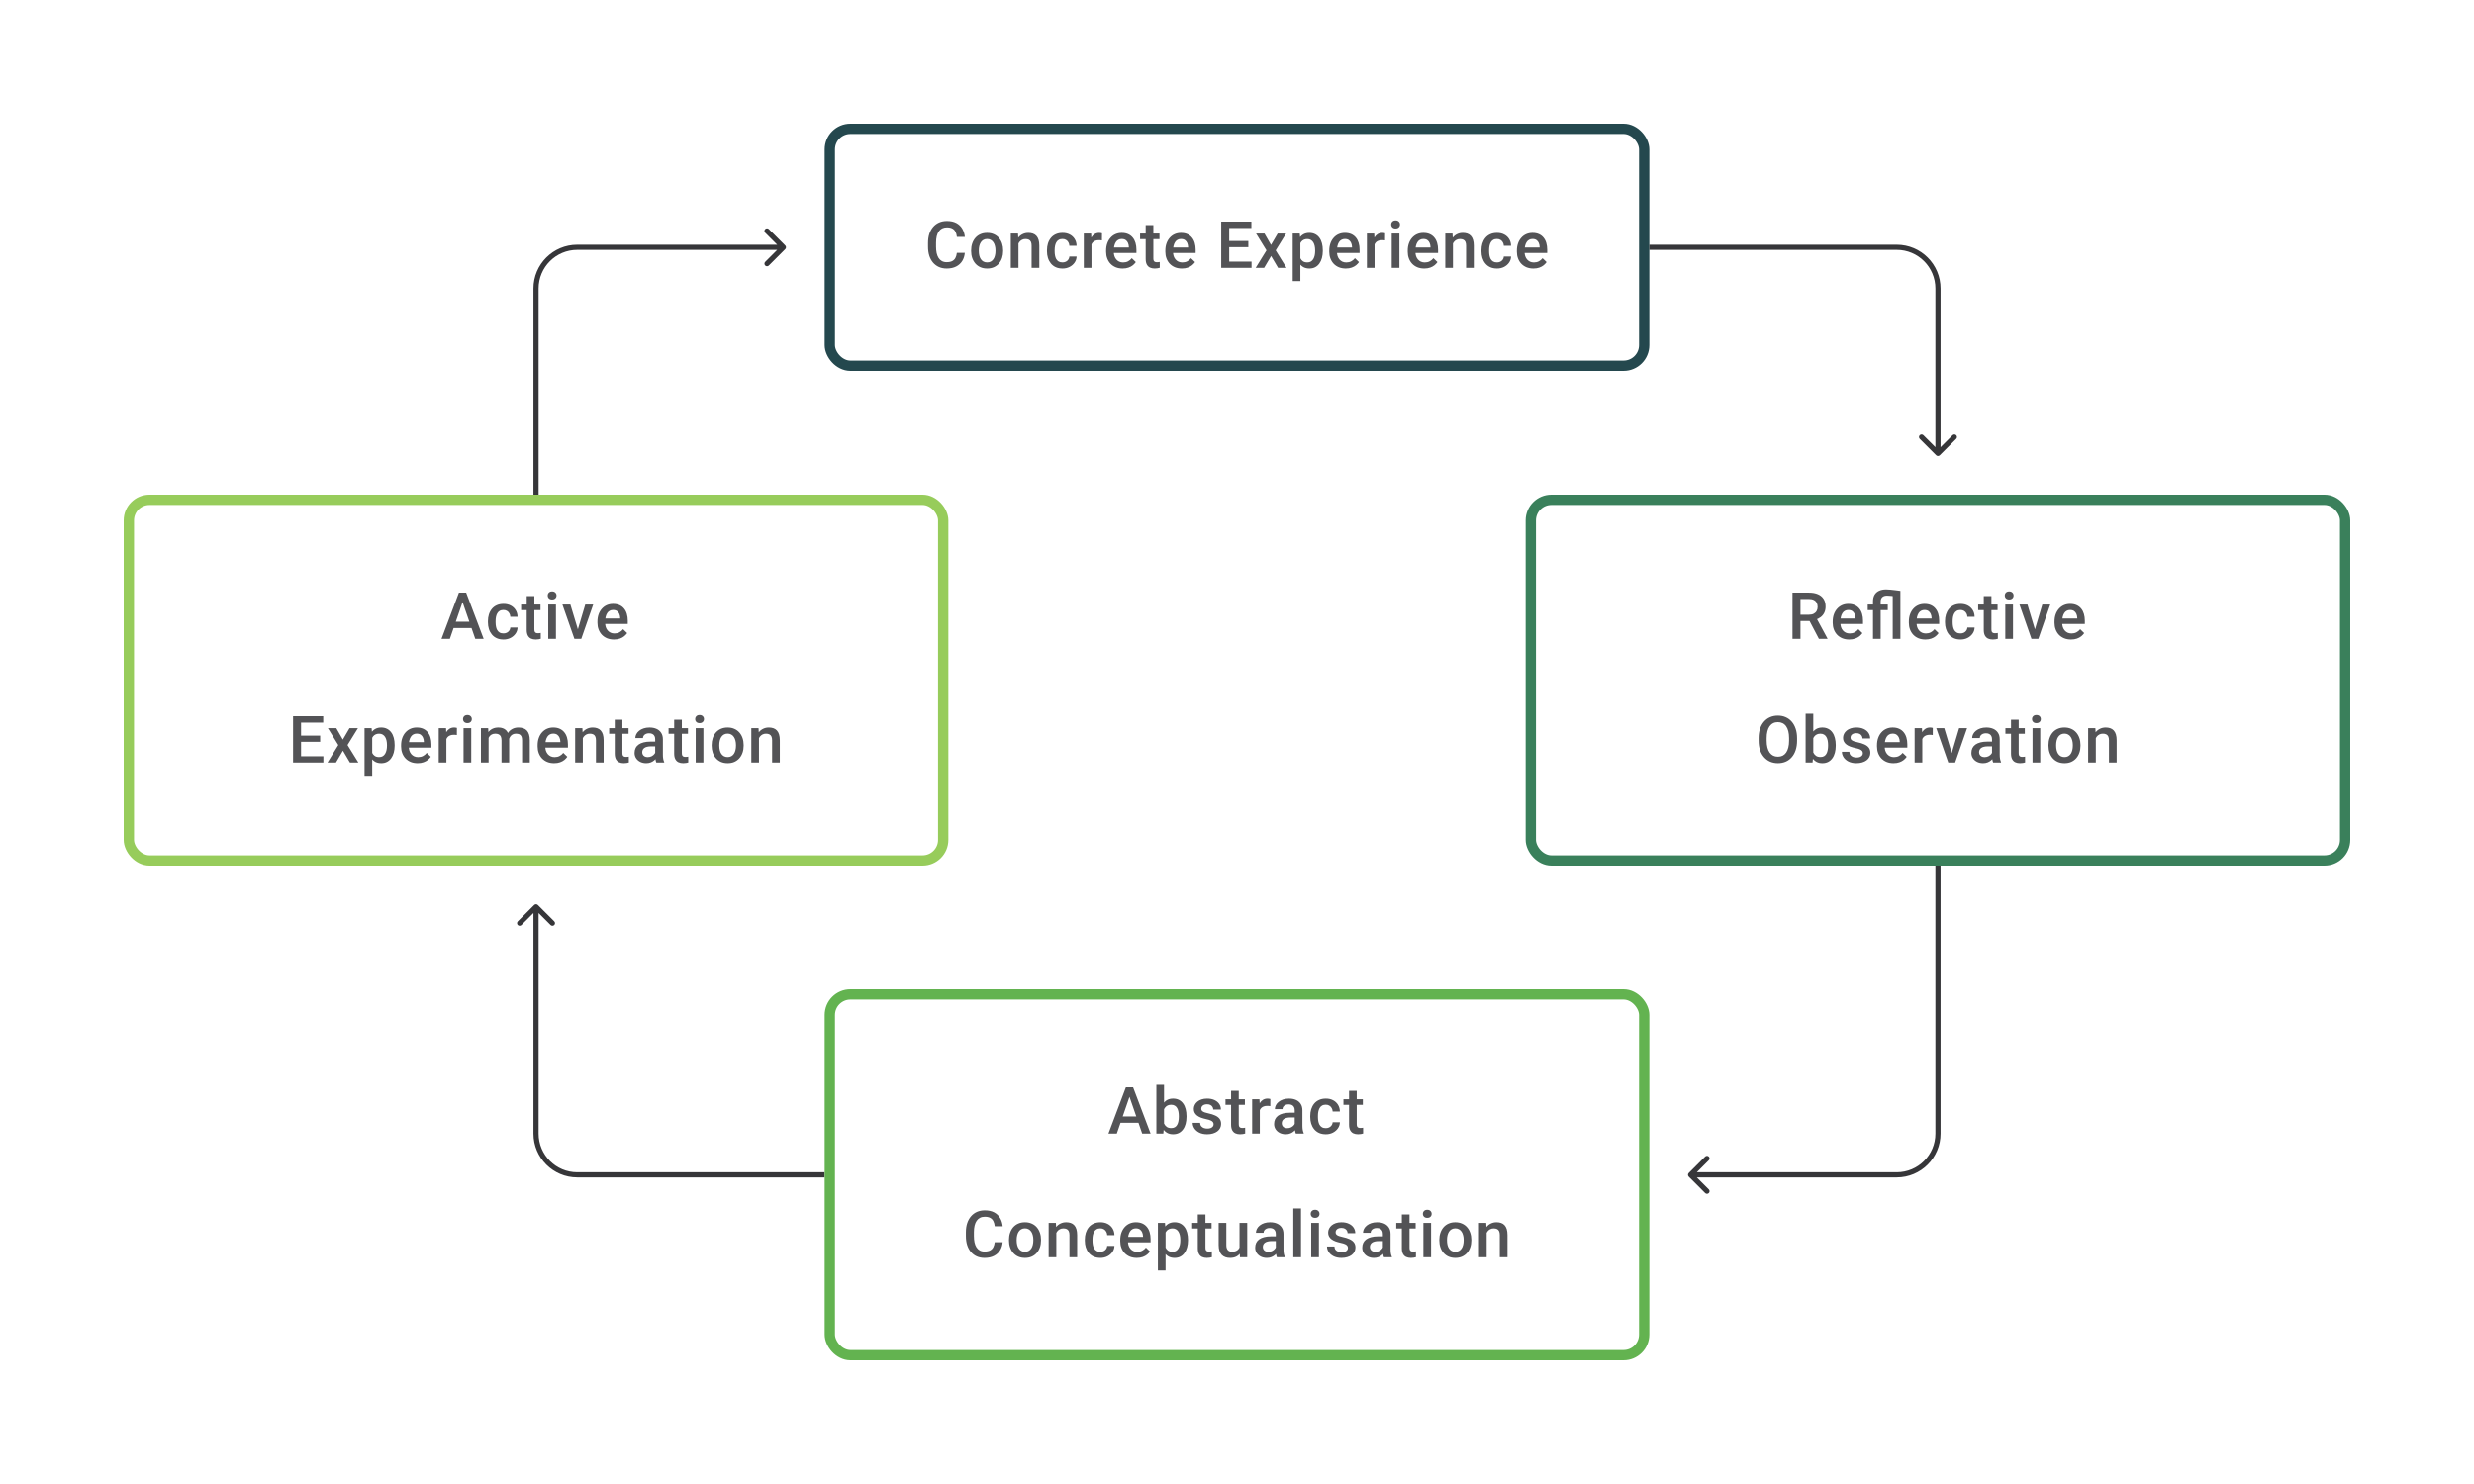 <svg width="480" height="288" viewBox="0 0 480 288" fill="none" xmlns="http://www.w3.org/2000/svg">
<path d="M152.354 48.354C152.549 48.158 152.549 47.842 152.354 47.646L149.172 44.465C148.976 44.269 148.66 44.269 148.464 44.465C148.269 44.66 148.269 44.976 148.464 45.172L151.293 48L148.464 50.828C148.269 51.024 148.269 51.34 148.464 51.535C148.66 51.731 148.976 51.731 149.172 51.535L152.354 48.354ZM152 47.5H112V48.5H152V47.5ZM103.5 56V72H104.5V56H103.5ZM112 47.5C107.306 47.5 103.5 51.306 103.5 56H104.5C104.5 51.858 107.858 48.5 112 48.5V47.5Z" fill="#1E1E21" fill-opacity="0.89"/>
<rect x="161" y="25" width="158" height="46" rx="4" stroke="#24484E" stroke-width="2"/>
<path d="M185.647 49.075H187.189C187.14 49.663 186.976 50.188 186.696 50.648C186.416 51.105 186.023 51.465 185.517 51.728C185.011 51.992 184.396 52.123 183.672 52.123C183.116 52.123 182.616 52.025 182.172 51.827C181.727 51.626 181.347 51.342 181.03 50.975C180.713 50.605 180.47 50.159 180.302 49.636C180.137 49.114 180.055 48.529 180.055 47.883V47.137C180.055 46.491 180.139 45.906 180.308 45.384C180.481 44.861 180.728 44.415 181.048 44.044C181.369 43.67 181.754 43.384 182.203 43.187C182.655 42.989 183.163 42.89 183.727 42.89C184.443 42.89 185.048 43.022 185.542 43.285C186.035 43.549 186.418 43.913 186.69 44.378C186.965 44.843 187.134 45.376 187.196 45.976H185.653C185.612 45.59 185.521 45.258 185.381 44.983C185.245 44.707 185.044 44.497 184.776 44.353C184.509 44.205 184.159 44.131 183.727 44.131C183.373 44.131 183.065 44.197 182.801 44.328C182.538 44.46 182.318 44.653 182.141 44.908C181.964 45.164 181.83 45.478 181.74 45.853C181.653 46.223 181.61 46.647 181.61 47.124V47.883C181.61 48.336 181.649 48.747 181.727 49.118C181.81 49.484 181.933 49.799 182.098 50.062C182.266 50.325 182.48 50.529 182.74 50.673C182.999 50.817 183.309 50.889 183.672 50.889C184.112 50.889 184.468 50.819 184.739 50.679C185.015 50.539 185.223 50.336 185.363 50.068C185.507 49.797 185.601 49.465 185.647 49.075ZM188.417 48.735V48.593C188.417 48.112 188.487 47.665 188.627 47.254C188.767 46.838 188.969 46.478 189.232 46.174C189.5 45.865 189.825 45.627 190.207 45.458C190.594 45.285 191.03 45.199 191.516 45.199C192.005 45.199 192.442 45.285 192.824 45.458C193.211 45.627 193.538 45.865 193.805 46.174C194.073 46.478 194.277 46.838 194.417 47.254C194.556 47.665 194.626 48.112 194.626 48.593V48.735C194.626 49.217 194.556 49.663 194.417 50.074C194.277 50.486 194.073 50.846 193.805 51.154C193.538 51.459 193.213 51.698 192.83 51.87C192.448 52.039 192.014 52.123 191.528 52.123C191.038 52.123 190.6 52.039 190.213 51.87C189.831 51.698 189.506 51.459 189.238 51.154C188.971 50.846 188.767 50.486 188.627 50.074C188.487 49.663 188.417 49.217 188.417 48.735ZM189.905 48.593V48.735C189.905 49.035 189.936 49.319 189.997 49.587C190.059 49.854 190.156 50.089 190.288 50.29C190.419 50.492 190.588 50.65 190.794 50.766C190.999 50.881 191.244 50.938 191.528 50.938C191.804 50.938 192.042 50.881 192.244 50.766C192.45 50.65 192.618 50.492 192.75 50.29C192.882 50.089 192.978 49.854 193.04 49.587C193.106 49.319 193.139 49.035 193.139 48.735V48.593C193.139 48.297 193.106 48.017 193.04 47.754C192.978 47.486 192.88 47.25 192.744 47.044C192.612 46.838 192.444 46.678 192.238 46.563C192.036 46.443 191.796 46.384 191.516 46.384C191.236 46.384 190.993 46.443 190.787 46.563C190.586 46.678 190.419 46.838 190.288 47.044C190.156 47.25 190.059 47.486 189.997 47.754C189.936 48.017 189.905 48.297 189.905 48.593ZM197.601 46.748V52H196.114V45.322H197.515L197.601 46.748ZM197.336 48.414L196.854 48.408C196.858 47.935 196.924 47.501 197.052 47.106C197.183 46.711 197.364 46.371 197.595 46.087C197.829 45.803 198.109 45.585 198.434 45.433C198.759 45.277 199.121 45.199 199.52 45.199C199.841 45.199 200.131 45.244 200.391 45.334C200.654 45.421 200.878 45.563 201.063 45.76C201.253 45.958 201.397 46.215 201.495 46.532C201.594 46.844 201.644 47.229 201.644 47.686V52H200.15V47.68C200.15 47.359 200.103 47.106 200.008 46.92C199.917 46.731 199.784 46.598 199.607 46.519C199.434 46.437 199.218 46.396 198.959 46.396C198.704 46.396 198.475 46.449 198.274 46.556C198.072 46.663 197.901 46.809 197.761 46.995C197.626 47.18 197.521 47.394 197.447 47.636C197.373 47.879 197.336 48.139 197.336 48.414ZM206.143 50.938C206.385 50.938 206.603 50.891 206.797 50.797C206.994 50.698 207.153 50.562 207.272 50.389C207.395 50.216 207.463 50.017 207.476 49.791H208.877C208.868 50.222 208.741 50.615 208.494 50.969C208.247 51.323 207.92 51.605 207.513 51.815C207.105 52.021 206.655 52.123 206.161 52.123C205.651 52.123 205.207 52.037 204.828 51.864C204.449 51.687 204.135 51.444 203.884 51.136C203.633 50.827 203.443 50.471 203.316 50.068C203.192 49.665 203.131 49.233 203.131 48.772V48.556C203.131 48.095 203.192 47.663 203.316 47.26C203.443 46.853 203.633 46.495 203.884 46.186C204.135 45.877 204.449 45.637 204.828 45.464C205.207 45.287 205.649 45.199 206.155 45.199C206.69 45.199 207.159 45.306 207.562 45.52C207.965 45.729 208.282 46.024 208.513 46.402C208.747 46.776 208.868 47.213 208.877 47.711H207.476C207.463 47.464 207.402 47.242 207.291 47.044C207.184 46.842 207.031 46.682 206.834 46.563C206.64 46.443 206.408 46.384 206.136 46.384C205.836 46.384 205.587 46.445 205.39 46.569C205.192 46.688 205.038 46.853 204.927 47.062C204.816 47.268 204.735 47.501 204.686 47.76C204.641 48.015 204.618 48.28 204.618 48.556V48.772C204.618 49.048 204.641 49.315 204.686 49.575C204.731 49.834 204.809 50.066 204.921 50.272C205.036 50.474 205.192 50.636 205.39 50.76C205.587 50.879 205.838 50.938 206.143 50.938ZM211.765 46.593V52H210.277V45.322H211.697L211.765 46.593ZM213.808 45.279L213.795 46.661C213.705 46.645 213.606 46.633 213.499 46.624C213.396 46.616 213.293 46.612 213.191 46.612C212.936 46.612 212.711 46.649 212.518 46.723C212.324 46.793 212.162 46.896 212.03 47.032C211.903 47.163 211.804 47.324 211.734 47.513C211.664 47.702 211.623 47.914 211.611 48.149L211.271 48.173C211.271 47.754 211.312 47.365 211.395 47.007C211.477 46.649 211.6 46.334 211.765 46.063C211.934 45.791 212.143 45.579 212.394 45.427C212.65 45.275 212.944 45.199 213.277 45.199C213.368 45.199 213.464 45.207 213.567 45.223C213.674 45.24 213.754 45.258 213.808 45.279ZM217.813 52.123C217.319 52.123 216.873 52.043 216.474 51.883C216.079 51.718 215.741 51.49 215.462 51.198C215.186 50.906 214.974 50.562 214.826 50.167C214.678 49.772 214.604 49.346 214.604 48.889V48.642C214.604 48.12 214.68 47.647 214.832 47.223C214.984 46.799 215.196 46.437 215.468 46.137C215.739 45.832 216.06 45.6 216.431 45.439C216.801 45.279 217.202 45.199 217.634 45.199C218.111 45.199 218.529 45.279 218.887 45.439C219.245 45.6 219.541 45.826 219.776 46.118C220.014 46.406 220.191 46.75 220.307 47.149C220.426 47.548 220.486 47.988 220.486 48.47V49.105H215.326V48.038H219.017V47.92C219.008 47.653 218.955 47.402 218.856 47.167C218.762 46.933 218.615 46.744 218.418 46.6C218.22 46.456 217.957 46.384 217.628 46.384C217.381 46.384 217.161 46.437 216.968 46.544C216.778 46.647 216.62 46.797 216.492 46.995C216.365 47.192 216.266 47.431 216.196 47.711C216.13 47.986 216.097 48.297 216.097 48.642V48.889C216.097 49.181 216.136 49.453 216.215 49.704C216.297 49.951 216.416 50.167 216.573 50.352C216.729 50.537 216.918 50.683 217.14 50.79C217.363 50.893 217.616 50.945 217.9 50.945C218.257 50.945 218.576 50.873 218.856 50.729C219.136 50.585 219.379 50.381 219.584 50.118L220.368 50.877C220.224 51.087 220.037 51.288 219.807 51.482C219.576 51.671 219.294 51.825 218.961 51.944C218.632 52.064 218.249 52.123 217.813 52.123ZM224.96 45.322V46.408H221.195V45.322H224.96ZM222.281 43.687H223.769V50.155C223.769 50.36 223.798 50.519 223.855 50.63C223.917 50.737 224.001 50.809 224.108 50.846C224.215 50.883 224.341 50.901 224.485 50.901C224.588 50.901 224.686 50.895 224.781 50.883C224.876 50.87 224.952 50.858 225.009 50.846L225.015 51.981C224.892 52.019 224.748 52.051 224.583 52.08C224.423 52.109 224.238 52.123 224.028 52.123C223.686 52.123 223.384 52.064 223.121 51.944C222.857 51.821 222.652 51.621 222.503 51.346C222.355 51.07 222.281 50.704 222.281 50.247V43.687ZM229.305 52.123C228.811 52.123 228.364 52.043 227.965 51.883C227.57 51.718 227.233 51.49 226.953 51.198C226.677 50.906 226.466 50.562 226.317 50.167C226.169 49.772 226.095 49.346 226.095 48.889V48.642C226.095 48.12 226.171 47.647 226.324 47.223C226.476 46.799 226.688 46.437 226.959 46.137C227.231 45.832 227.552 45.6 227.922 45.439C228.292 45.279 228.694 45.199 229.126 45.199C229.603 45.199 230.021 45.279 230.379 45.439C230.737 45.6 231.033 45.826 231.267 46.118C231.506 46.406 231.683 46.75 231.798 47.149C231.917 47.548 231.977 47.988 231.977 48.47V49.105H226.817V48.038H230.508V47.92C230.5 47.653 230.446 47.402 230.348 47.167C230.253 46.933 230.107 46.744 229.909 46.6C229.712 46.456 229.449 46.384 229.119 46.384C228.873 46.384 228.652 46.437 228.459 46.544C228.27 46.647 228.111 46.797 227.984 46.995C227.856 47.192 227.758 47.431 227.688 47.711C227.622 47.986 227.589 48.297 227.589 48.642V48.889C227.589 49.181 227.628 49.453 227.706 49.704C227.788 49.951 227.908 50.167 228.064 50.352C228.22 50.537 228.41 50.683 228.632 50.79C228.854 50.893 229.107 50.945 229.391 50.945C229.749 50.945 230.068 50.873 230.348 50.729C230.627 50.585 230.87 50.381 231.076 50.118L231.86 50.877C231.716 51.087 231.529 51.288 231.298 51.482C231.068 51.671 230.786 51.825 230.453 51.944C230.123 52.064 229.741 52.123 229.305 52.123ZM242.821 50.772V52H238.05V50.772H242.821ZM238.488 43.014V52H236.939V43.014H238.488ZM242.197 46.766V47.976H238.05V46.766H242.197ZM242.79 43.014V44.248H238.05V43.014H242.79ZM245.326 45.322L246.597 47.538L247.894 45.322H249.529L247.505 48.599L249.609 52H247.974L246.616 49.692L245.258 52H243.616L245.715 48.599L243.697 45.322H245.326ZM252.294 46.606V54.568H250.806V45.322H252.177L252.294 46.606ZM256.645 48.599V48.729C256.645 49.214 256.587 49.665 256.472 50.081C256.361 50.492 256.195 50.852 255.972 51.161C255.754 51.465 255.485 51.702 255.164 51.87C254.843 52.039 254.473 52.123 254.053 52.123C253.637 52.123 253.273 52.047 252.96 51.895C252.652 51.739 252.391 51.519 252.177 51.235C251.963 50.951 251.79 50.617 251.658 50.235C251.531 49.848 251.44 49.424 251.387 48.963V48.464C251.44 47.974 251.531 47.529 251.658 47.13C251.79 46.731 251.963 46.388 252.177 46.1C252.391 45.812 252.652 45.59 252.96 45.433C253.269 45.277 253.629 45.199 254.041 45.199C254.46 45.199 254.833 45.281 255.158 45.446C255.483 45.606 255.756 45.836 255.978 46.137C256.201 46.433 256.367 46.791 256.478 47.211C256.59 47.626 256.645 48.089 256.645 48.599ZM255.158 48.729V48.599C255.158 48.291 255.129 48.005 255.071 47.741C255.014 47.474 254.923 47.239 254.8 47.038C254.676 46.836 254.518 46.68 254.324 46.569C254.135 46.453 253.907 46.396 253.639 46.396C253.376 46.396 253.15 46.441 252.96 46.532C252.771 46.618 252.613 46.739 252.485 46.896C252.358 47.052 252.259 47.235 252.189 47.445C252.119 47.651 252.07 47.875 252.041 48.118V49.315C252.09 49.611 252.175 49.883 252.294 50.13C252.413 50.377 252.582 50.574 252.8 50.722C253.022 50.866 253.306 50.938 253.652 50.938C253.919 50.938 254.147 50.881 254.337 50.766C254.526 50.65 254.68 50.492 254.8 50.29C254.923 50.085 255.014 49.848 255.071 49.581C255.129 49.313 255.158 49.029 255.158 48.729ZM261.107 52.123C260.613 52.123 260.167 52.043 259.768 51.883C259.373 51.718 259.035 51.49 258.756 51.198C258.48 50.906 258.268 50.562 258.12 50.167C257.972 49.772 257.898 49.346 257.898 48.889V48.642C257.898 48.12 257.974 47.647 258.126 47.223C258.278 46.799 258.49 46.437 258.762 46.137C259.033 45.832 259.354 45.6 259.725 45.439C260.095 45.279 260.496 45.199 260.928 45.199C261.405 45.199 261.823 45.279 262.181 45.439C262.539 45.6 262.835 45.826 263.07 46.118C263.308 46.406 263.485 46.75 263.601 47.149C263.72 47.548 263.78 47.988 263.78 48.47V49.105H258.62V48.038H262.311V47.92C262.302 47.653 262.249 47.402 262.15 47.167C262.055 46.933 261.909 46.744 261.712 46.6C261.514 46.456 261.251 46.384 260.922 46.384C260.675 46.384 260.455 46.437 260.262 46.544C260.072 46.647 259.914 46.797 259.786 46.995C259.659 47.192 259.56 47.431 259.49 47.711C259.424 47.986 259.391 48.297 259.391 48.642V48.889C259.391 49.181 259.43 49.453 259.509 49.704C259.591 49.951 259.71 50.167 259.867 50.352C260.023 50.537 260.212 50.683 260.434 50.79C260.657 50.893 260.91 50.945 261.193 50.945C261.551 50.945 261.87 50.873 262.15 50.729C262.43 50.585 262.673 50.381 262.878 50.118L263.662 50.877C263.518 51.087 263.331 51.288 263.101 51.482C262.87 51.671 262.588 51.825 262.255 51.944C261.926 52.064 261.543 52.123 261.107 52.123ZM266.686 46.593V52H265.199V45.322H266.618L266.686 46.593ZM268.729 45.279L268.717 46.661C268.626 46.645 268.527 46.633 268.42 46.624C268.318 46.616 268.215 46.612 268.112 46.612C267.857 46.612 267.633 46.649 267.439 46.723C267.246 46.793 267.083 46.896 266.952 47.032C266.824 47.163 266.725 47.324 266.655 47.513C266.585 47.702 266.544 47.914 266.532 48.149L266.192 48.173C266.192 47.754 266.234 47.365 266.316 47.007C266.398 46.649 266.522 46.334 266.686 46.063C266.855 45.791 267.065 45.579 267.316 45.427C267.571 45.275 267.865 45.199 268.198 45.199C268.289 45.199 268.386 45.207 268.488 45.223C268.595 45.24 268.676 45.258 268.729 45.279ZM271.506 45.322V52H270.013V45.322H271.506ZM269.914 43.569C269.914 43.343 269.988 43.156 270.136 43.008C270.288 42.855 270.498 42.779 270.766 42.779C271.029 42.779 271.237 42.855 271.389 43.008C271.541 43.156 271.617 43.343 271.617 43.569C271.617 43.791 271.541 43.977 271.389 44.125C271.237 44.273 271.029 44.347 270.766 44.347C270.498 44.347 270.288 44.273 270.136 44.125C269.988 43.977 269.914 43.791 269.914 43.569ZM276.332 52.123C275.839 52.123 275.392 52.043 274.993 51.883C274.598 51.718 274.261 51.49 273.981 51.198C273.705 50.906 273.493 50.562 273.345 50.167C273.197 49.772 273.123 49.346 273.123 48.889V48.642C273.123 48.12 273.199 47.647 273.351 47.223C273.504 46.799 273.715 46.437 273.987 46.137C274.259 45.832 274.58 45.6 274.95 45.439C275.32 45.279 275.721 45.199 276.153 45.199C276.631 45.199 277.048 45.279 277.406 45.439C277.764 45.6 278.06 45.826 278.295 46.118C278.534 46.406 278.711 46.75 278.826 47.149C278.945 47.548 279.005 47.988 279.005 48.47V49.105H273.845V48.038H277.536V47.92C277.528 47.653 277.474 47.402 277.375 47.167C277.281 46.933 277.135 46.744 276.937 46.6C276.74 46.456 276.476 46.384 276.147 46.384C275.9 46.384 275.68 46.437 275.487 46.544C275.298 46.647 275.139 46.797 275.012 46.995C274.884 47.192 274.785 47.431 274.715 47.711C274.649 47.986 274.617 48.297 274.617 48.642V48.889C274.617 49.181 274.656 49.453 274.734 49.704C274.816 49.951 274.935 50.167 275.092 50.352C275.248 50.537 275.437 50.683 275.66 50.79C275.882 50.893 276.135 50.945 276.419 50.945C276.777 50.945 277.096 50.873 277.375 50.729C277.655 50.585 277.898 50.381 278.104 50.118L278.888 50.877C278.743 51.087 278.556 51.288 278.326 51.482C278.095 51.671 277.814 51.825 277.48 51.944C277.151 52.064 276.768 52.123 276.332 52.123ZM281.893 46.748V52H280.406V45.322H281.807L281.893 46.748ZM281.628 48.414L281.146 48.408C281.15 47.935 281.216 47.501 281.344 47.106C281.475 46.711 281.656 46.371 281.887 46.087C282.121 45.803 282.401 45.585 282.726 45.433C283.051 45.277 283.413 45.199 283.812 45.199C284.133 45.199 284.423 45.244 284.683 45.334C284.946 45.421 285.17 45.563 285.355 45.76C285.545 45.958 285.689 46.215 285.787 46.532C285.886 46.844 285.936 47.229 285.936 47.686V52H284.442V47.68C284.442 47.359 284.395 47.106 284.3 46.92C284.209 46.731 284.076 46.598 283.899 46.519C283.726 46.437 283.51 46.396 283.251 46.396C282.996 46.396 282.767 46.449 282.566 46.556C282.364 46.663 282.193 46.809 282.053 46.995C281.918 47.18 281.813 47.394 281.739 47.636C281.665 47.879 281.628 48.139 281.628 48.414ZM290.435 50.938C290.677 50.938 290.895 50.891 291.089 50.797C291.286 50.698 291.445 50.562 291.564 50.389C291.687 50.216 291.755 50.017 291.768 49.791H293.169C293.161 50.222 293.033 50.615 292.786 50.969C292.539 51.323 292.212 51.605 291.805 51.815C291.397 52.021 290.947 52.123 290.453 52.123C289.943 52.123 289.499 52.037 289.12 51.864C288.741 51.687 288.427 51.444 288.176 51.136C287.925 50.827 287.735 50.471 287.608 50.068C287.484 49.665 287.423 49.233 287.423 48.772V48.556C287.423 48.095 287.484 47.663 287.608 47.26C287.735 46.853 287.925 46.495 288.176 46.186C288.427 45.877 288.741 45.637 289.12 45.464C289.499 45.287 289.941 45.199 290.447 45.199C290.982 45.199 291.451 45.306 291.854 45.52C292.257 45.729 292.574 46.024 292.805 46.402C293.039 46.776 293.161 47.213 293.169 47.711H291.768C291.755 47.464 291.694 47.242 291.583 47.044C291.476 46.842 291.323 46.682 291.126 46.563C290.932 46.443 290.7 46.384 290.428 46.384C290.128 46.384 289.879 46.445 289.682 46.569C289.484 46.688 289.33 46.853 289.219 47.062C289.108 47.268 289.027 47.501 288.978 47.76C288.933 48.015 288.91 48.28 288.91 48.556V48.772C288.91 49.048 288.933 49.315 288.978 49.575C289.023 49.834 289.101 50.066 289.213 50.272C289.328 50.474 289.484 50.636 289.682 50.76C289.879 50.879 290.13 50.938 290.435 50.938ZM297.507 52.123C297.014 52.123 296.567 52.043 296.168 51.883C295.773 51.718 295.436 51.49 295.156 51.198C294.88 50.906 294.668 50.562 294.52 50.167C294.372 49.772 294.298 49.346 294.298 48.889V48.642C294.298 48.12 294.374 47.647 294.526 47.223C294.679 46.799 294.89 46.437 295.162 46.137C295.434 45.832 295.755 45.6 296.125 45.439C296.495 45.279 296.896 45.199 297.328 45.199C297.806 45.199 298.223 45.279 298.581 45.439C298.939 45.6 299.235 45.826 299.47 46.118C299.709 46.406 299.886 46.75 300.001 47.149C300.12 47.548 300.18 47.988 300.18 48.47V49.105H295.02V48.038H298.711V47.92C298.703 47.653 298.649 47.402 298.55 47.167C298.456 46.933 298.31 46.744 298.112 46.6C297.915 46.456 297.651 46.384 297.322 46.384C297.075 46.384 296.855 46.437 296.662 46.544C296.472 46.647 296.314 46.797 296.187 46.995C296.059 47.192 295.96 47.431 295.89 47.711C295.824 47.986 295.792 48.297 295.792 48.642V48.889C295.792 49.181 295.831 49.453 295.909 49.704C295.991 49.951 296.11 50.167 296.267 50.352C296.423 50.537 296.612 50.683 296.835 50.79C297.057 50.893 297.31 50.945 297.594 50.945C297.952 50.945 298.271 50.873 298.55 50.729C298.83 50.585 299.073 50.381 299.279 50.118L300.062 50.877C299.918 51.087 299.731 51.288 299.501 51.482C299.27 51.671 298.989 51.825 298.655 51.944C298.326 52.064 297.943 52.123 297.507 52.123Z" fill="#1E1E21" fill-opacity="0.76"/>
<path d="M320 48H368C372.418 48 376 51.582 376 56V72" stroke="#1E1E21" stroke-opacity="0.89"/>
<path d="M104 72V96" stroke="#1E1E21" stroke-opacity="0.89"/>
<path d="M375.646 88.354C375.842 88.549 376.158 88.549 376.354 88.354L379.536 85.172C379.731 84.976 379.731 84.66 379.536 84.465C379.34 84.269 379.024 84.269 378.828 84.465L376 87.293L373.172 84.465C372.976 84.269 372.66 84.269 372.464 84.465C372.269 84.66 372.269 84.976 372.464 85.172L375.646 88.354ZM375.5 72V88H376.5V72H375.5Z" fill="#1E1E21" fill-opacity="0.89"/>
<rect x="25" y="97" width="158" height="70" rx="4" stroke="#97CC5B" stroke-width="2"/>
<path d="M89.966 116.211L87.281 124H85.658L89.04 115.014H90.077L89.966 116.211ZM92.213 124L89.522 116.211L89.404 115.014H90.447L93.842 124H92.213ZM92.083 120.667V121.895H87.195V120.667H92.083ZM97.68 122.938C97.923 122.938 98.141 122.891 98.335 122.796C98.532 122.698 98.691 122.562 98.81 122.389C98.933 122.216 99.001 122.017 99.014 121.79H100.415C100.406 122.222 100.279 122.615 100.032 122.969C99.785 123.323 99.458 123.605 99.051 123.815C98.643 124.021 98.193 124.123 97.699 124.123C97.189 124.123 96.744 124.037 96.366 123.864C95.987 123.687 95.673 123.445 95.422 123.136C95.171 122.827 94.981 122.471 94.854 122.068C94.73 121.665 94.669 121.233 94.669 120.772V120.556C94.669 120.095 94.73 119.663 94.854 119.26C94.981 118.853 95.171 118.495 95.422 118.186C95.673 117.877 95.987 117.637 96.366 117.464C96.744 117.287 97.187 117.199 97.693 117.199C98.228 117.199 98.697 117.306 99.1 117.52C99.503 117.729 99.82 118.024 100.05 118.402C100.285 118.777 100.406 119.213 100.415 119.711H99.014C99.001 119.464 98.94 119.241 98.829 119.044C98.722 118.842 98.569 118.682 98.372 118.563C98.178 118.443 97.946 118.384 97.674 118.384C97.374 118.384 97.125 118.445 96.927 118.569C96.73 118.688 96.576 118.853 96.465 119.062C96.353 119.268 96.273 119.501 96.224 119.76C96.179 120.015 96.156 120.28 96.156 120.556V120.772C96.156 121.048 96.179 121.315 96.224 121.574C96.269 121.834 96.347 122.066 96.459 122.272C96.574 122.473 96.73 122.636 96.927 122.759C97.125 122.879 97.376 122.938 97.68 122.938ZM104.87 117.322V118.408H101.106V117.322H104.87ZM102.192 115.686H103.679V122.155C103.679 122.36 103.708 122.519 103.766 122.63C103.827 122.737 103.912 122.809 104.019 122.846C104.126 122.883 104.251 122.901 104.395 122.901C104.498 122.901 104.597 122.895 104.691 122.883C104.786 122.871 104.862 122.858 104.92 122.846L104.926 123.981C104.803 124.019 104.659 124.051 104.494 124.08C104.334 124.109 104.148 124.123 103.939 124.123C103.597 124.123 103.295 124.064 103.031 123.944C102.768 123.821 102.562 123.621 102.414 123.346C102.266 123.07 102.192 122.704 102.192 122.247V115.686ZM107.864 117.322V124H106.37V117.322H107.864ZM106.271 115.569C106.271 115.343 106.345 115.156 106.493 115.008C106.646 114.855 106.856 114.779 107.123 114.779C107.386 114.779 107.594 114.855 107.746 115.008C107.899 115.156 107.975 115.343 107.975 115.569C107.975 115.791 107.899 115.977 107.746 116.125C107.594 116.273 107.386 116.347 107.123 116.347C106.856 116.347 106.646 116.273 106.493 116.125C106.345 115.977 106.271 115.791 106.271 115.569ZM111.918 122.821L113.554 117.322H115.097L112.776 124H111.813L111.918 122.821ZM110.665 117.322L112.332 122.846L112.412 124H111.449L109.116 117.322H110.665ZM119.127 124.123C118.633 124.123 118.187 124.043 117.787 123.883C117.392 123.718 117.055 123.49 116.775 123.198C116.5 122.906 116.288 122.562 116.14 122.167C115.991 121.772 115.917 121.346 115.917 120.889V120.642C115.917 120.12 115.994 119.647 116.146 119.223C116.298 118.799 116.51 118.437 116.781 118.137C117.053 117.832 117.374 117.6 117.744 117.439C118.115 117.279 118.516 117.199 118.948 117.199C119.425 117.199 119.843 117.279 120.201 117.439C120.559 117.6 120.855 117.826 121.089 118.118C121.328 118.406 121.505 118.75 121.62 119.149C121.74 119.548 121.799 119.988 121.799 120.47V121.105H116.64V120.038H120.33V119.92C120.322 119.653 120.269 119.402 120.17 119.167C120.075 118.933 119.929 118.744 119.732 118.6C119.534 118.456 119.271 118.384 118.942 118.384C118.695 118.384 118.475 118.437 118.281 118.544C118.092 118.647 117.934 118.797 117.806 118.995C117.678 119.192 117.58 119.431 117.51 119.711C117.444 119.986 117.411 120.297 117.411 120.642V120.889C117.411 121.182 117.45 121.453 117.528 121.704C117.611 121.951 117.73 122.167 117.886 122.352C118.043 122.537 118.232 122.683 118.454 122.79C118.676 122.893 118.929 122.945 119.213 122.945C119.571 122.945 119.89 122.873 120.17 122.729C120.45 122.585 120.692 122.381 120.898 122.118L121.682 122.877C121.538 123.087 121.351 123.288 121.12 123.482C120.89 123.671 120.608 123.825 120.275 123.944C119.946 124.064 119.563 124.123 119.127 124.123ZM62.743 146.772V148H57.972V146.772H62.743ZM58.41 139.014V148H56.861V139.014H58.41ZM62.119 142.766V143.976H57.972V142.766H62.119ZM62.712 139.014V140.248H57.972V139.014H62.712ZM65.248 141.322L66.52 143.538L67.816 141.322H69.451L67.427 144.599L69.532 148H67.896L66.538 145.692L65.18 148H63.539L65.637 144.599L63.619 141.322H65.248ZM72.216 142.606V150.568H70.729V141.322H72.099L72.216 142.606ZM76.567 144.599V144.729C76.567 145.214 76.51 145.665 76.394 146.081C76.283 146.492 76.117 146.852 75.894 147.161C75.676 147.465 75.407 147.702 75.086 147.87C74.765 148.039 74.395 148.123 73.975 148.123C73.559 148.123 73.195 148.047 72.883 147.895C72.574 147.739 72.313 147.519 72.099 147.235C71.885 146.951 71.712 146.617 71.58 146.235C71.453 145.848 71.362 145.424 71.309 144.963V144.464C71.362 143.974 71.453 143.53 71.58 143.13C71.712 142.731 71.885 142.388 72.099 142.1C72.313 141.812 72.574 141.589 72.883 141.433C73.191 141.277 73.551 141.199 73.963 141.199C74.382 141.199 74.755 141.281 75.08 141.445C75.405 141.606 75.678 141.836 75.901 142.137C76.123 142.433 76.29 142.791 76.401 143.211C76.512 143.626 76.567 144.089 76.567 144.599ZM75.08 144.729V144.599C75.08 144.291 75.051 144.005 74.993 143.741C74.936 143.474 74.845 143.239 74.722 143.038C74.598 142.836 74.44 142.68 74.247 142.569C74.057 142.454 73.829 142.396 73.561 142.396C73.298 142.396 73.072 142.441 72.883 142.532C72.693 142.618 72.535 142.74 72.407 142.896C72.28 143.052 72.181 143.235 72.111 143.445C72.041 143.651 71.992 143.875 71.963 144.118V145.315C72.012 145.611 72.097 145.883 72.216 146.13C72.335 146.377 72.504 146.574 72.722 146.722C72.944 146.866 73.228 146.938 73.574 146.938C73.841 146.938 74.07 146.881 74.259 146.766C74.448 146.65 74.603 146.492 74.722 146.29C74.845 146.085 74.936 145.848 74.993 145.581C75.051 145.313 75.08 145.029 75.08 144.729ZM81.029 148.123C80.535 148.123 80.089 148.043 79.69 147.883C79.295 147.718 78.958 147.49 78.678 147.198C78.402 146.906 78.19 146.562 78.042 146.167C77.894 145.772 77.82 145.346 77.82 144.889V144.642C77.82 144.12 77.896 143.647 78.048 143.223C78.201 142.799 78.412 142.437 78.684 142.137C78.956 141.832 79.276 141.6 79.647 141.439C80.017 141.279 80.418 141.199 80.85 141.199C81.328 141.199 81.745 141.279 82.103 141.439C82.461 141.6 82.757 141.826 82.992 142.118C83.231 142.406 83.407 142.75 83.523 143.149C83.642 143.548 83.702 143.988 83.702 144.47V145.105H78.542V144.038H82.233V143.92C82.225 143.653 82.171 143.402 82.072 143.167C81.978 142.933 81.832 142.744 81.634 142.6C81.437 142.456 81.173 142.384 80.844 142.384C80.597 142.384 80.377 142.437 80.184 142.544C79.995 142.647 79.836 142.797 79.709 142.995C79.581 143.192 79.482 143.431 79.412 143.711C79.346 143.986 79.314 144.297 79.314 144.642V144.889C79.314 145.182 79.353 145.453 79.431 145.704C79.513 145.951 79.632 146.167 79.789 146.352C79.945 146.537 80.134 146.683 80.356 146.79C80.579 146.893 80.832 146.945 81.116 146.945C81.474 146.945 81.793 146.873 82.072 146.729C82.352 146.585 82.595 146.381 82.801 146.118L83.584 146.877C83.44 147.087 83.253 147.288 83.023 147.482C82.792 147.671 82.51 147.825 82.177 147.944C81.848 148.064 81.465 148.123 81.029 148.123ZM86.608 142.593V148H85.121V141.322H86.54L86.608 142.593ZM88.651 141.279L88.639 142.661C88.548 142.645 88.45 142.633 88.343 142.624C88.24 142.616 88.137 142.612 88.034 142.612C87.779 142.612 87.555 142.649 87.361 142.723C87.168 142.793 87.005 142.896 86.874 143.032C86.746 143.163 86.647 143.324 86.578 143.513C86.508 143.702 86.466 143.914 86.454 144.149L86.115 144.173C86.115 143.754 86.156 143.365 86.238 143.007C86.32 142.649 86.444 142.334 86.608 142.063C86.777 141.791 86.987 141.579 87.238 141.427C87.493 141.275 87.787 141.199 88.121 141.199C88.211 141.199 88.308 141.207 88.411 141.223C88.518 141.24 88.598 141.258 88.651 141.279ZM91.428 141.322V148H89.935V141.322H91.428ZM89.836 139.569C89.836 139.343 89.91 139.156 90.058 139.008C90.21 138.855 90.42 138.779 90.688 138.779C90.951 138.779 91.159 138.855 91.311 139.008C91.463 139.156 91.54 139.343 91.54 139.569C91.54 139.791 91.463 139.977 91.311 140.125C91.159 140.273 90.951 140.347 90.688 140.347C90.42 140.347 90.21 140.273 90.058 140.125C89.91 139.977 89.836 139.791 89.836 139.569ZM94.798 142.68V148H93.311V141.322H94.712L94.798 142.68ZM94.557 144.414L94.051 144.408C94.051 143.947 94.109 143.521 94.224 143.13C94.339 142.74 94.508 142.4 94.73 142.112C94.952 141.82 95.228 141.596 95.557 141.439C95.89 141.279 96.275 141.199 96.711 141.199C97.016 141.199 97.293 141.244 97.544 141.334C97.8 141.421 98.02 141.559 98.205 141.748C98.394 141.937 98.538 142.18 98.637 142.476C98.74 142.772 98.791 143.13 98.791 143.55V148H97.304V143.68C97.304 143.355 97.254 143.1 97.156 142.914C97.061 142.729 96.923 142.598 96.742 142.519C96.565 142.437 96.353 142.396 96.106 142.396C95.827 142.396 95.588 142.449 95.391 142.556C95.197 142.663 95.039 142.809 94.915 142.995C94.792 143.18 94.701 143.394 94.644 143.636C94.586 143.879 94.557 144.138 94.557 144.414ZM98.699 144.019L98.001 144.173C98.001 143.77 98.057 143.39 98.168 143.032C98.283 142.67 98.45 142.353 98.668 142.081C98.89 141.805 99.164 141.589 99.489 141.433C99.814 141.277 100.186 141.199 100.606 141.199C100.947 141.199 101.252 141.246 101.519 141.341C101.791 141.431 102.021 141.575 102.21 141.773C102.4 141.97 102.544 142.227 102.642 142.544C102.741 142.857 102.791 143.235 102.791 143.68V148H101.297V143.674C101.297 143.336 101.248 143.075 101.149 142.89C101.054 142.705 100.918 142.577 100.742 142.507C100.565 142.433 100.353 142.396 100.106 142.396C99.875 142.396 99.672 142.439 99.495 142.526C99.322 142.608 99.176 142.725 99.057 142.877C98.937 143.025 98.847 143.196 98.785 143.39C98.727 143.583 98.699 143.793 98.699 144.019ZM107.518 148.123C107.024 148.123 106.578 148.043 106.179 147.883C105.784 147.718 105.446 147.49 105.166 147.198C104.891 146.906 104.679 146.562 104.531 146.167C104.383 145.772 104.309 145.346 104.309 144.889V144.642C104.309 144.12 104.385 143.647 104.537 143.223C104.689 142.799 104.901 142.437 105.173 142.137C105.444 141.832 105.765 141.6 106.135 141.439C106.506 141.279 106.907 141.199 107.339 141.199C107.816 141.199 108.234 141.279 108.592 141.439C108.95 141.6 109.246 141.826 109.481 142.118C109.719 142.406 109.896 142.75 110.011 143.149C110.131 143.548 110.19 143.988 110.19 144.47V145.105H105.031V144.038H108.721V143.92C108.713 143.653 108.66 143.402 108.561 143.167C108.466 142.933 108.32 142.744 108.123 142.6C107.925 142.456 107.662 142.384 107.333 142.384C107.086 142.384 106.866 142.437 106.672 142.544C106.483 142.647 106.325 142.797 106.197 142.995C106.07 143.192 105.971 143.431 105.901 143.711C105.835 143.986 105.802 144.297 105.802 144.642V144.889C105.802 145.182 105.841 145.453 105.919 145.704C106.002 145.951 106.121 146.167 106.277 146.352C106.434 146.537 106.623 146.683 106.845 146.79C107.067 146.893 107.32 146.945 107.604 146.945C107.962 146.945 108.281 146.873 108.561 146.729C108.841 146.585 109.084 146.381 109.289 146.118L110.073 146.877C109.929 147.087 109.742 147.288 109.511 147.482C109.281 147.671 108.999 147.825 108.666 147.944C108.337 148.064 107.954 148.123 107.518 148.123ZM113.079 142.748V148H111.591V141.322H112.992L113.079 142.748ZM112.813 144.414L112.332 144.408C112.336 143.935 112.402 143.501 112.529 143.106C112.661 142.711 112.842 142.371 113.072 142.087C113.307 141.803 113.587 141.585 113.912 141.433C114.237 141.277 114.599 141.199 114.998 141.199C115.319 141.199 115.609 141.244 115.868 141.334C116.132 141.421 116.356 141.563 116.541 141.76C116.73 141.958 116.874 142.215 116.973 142.532C117.072 142.844 117.121 143.229 117.121 143.686V148H115.628V143.68C115.628 143.359 115.58 143.106 115.486 142.921C115.395 142.731 115.261 142.598 115.084 142.519C114.912 142.437 114.696 142.396 114.436 142.396C114.181 142.396 113.953 142.449 113.751 142.556C113.55 142.663 113.379 142.809 113.239 142.995C113.103 143.18 112.998 143.394 112.924 143.636C112.85 143.879 112.813 144.138 112.813 144.414ZM121.953 141.322V142.408H118.189V141.322H121.953ZM119.275 139.686H120.762V146.155C120.762 146.36 120.791 146.519 120.849 146.63C120.91 146.737 120.995 146.809 121.102 146.846C121.209 146.883 121.334 146.901 121.478 146.901C121.581 146.901 121.68 146.895 121.775 146.883C121.869 146.871 121.945 146.858 122.003 146.846L122.009 147.981C121.886 148.019 121.742 148.051 121.577 148.08C121.417 148.109 121.231 148.123 121.022 148.123C120.68 148.123 120.378 148.064 120.114 147.944C119.851 147.821 119.645 147.621 119.497 147.346C119.349 147.07 119.275 146.704 119.275 146.247V139.686ZM127.119 146.661V143.476C127.119 143.237 127.076 143.032 126.989 142.859C126.903 142.686 126.771 142.552 126.594 142.458C126.422 142.363 126.204 142.316 125.94 142.316C125.698 142.316 125.488 142.357 125.311 142.439C125.134 142.521 124.996 142.633 124.897 142.772C124.798 142.912 124.749 143.071 124.749 143.248H123.268C123.268 142.984 123.332 142.729 123.459 142.482C123.587 142.235 123.772 142.015 124.015 141.822C124.257 141.629 124.547 141.476 124.885 141.365C125.222 141.254 125.601 141.199 126.021 141.199C126.522 141.199 126.967 141.283 127.354 141.452C127.745 141.62 128.051 141.875 128.273 142.217C128.5 142.554 128.613 142.978 128.613 143.488V146.457C128.613 146.762 128.633 147.035 128.674 147.278C128.72 147.517 128.783 147.724 128.866 147.901V148H127.341C127.271 147.84 127.216 147.636 127.175 147.389C127.138 147.138 127.119 146.895 127.119 146.661ZM127.335 143.939L127.347 144.859H126.28C126.004 144.859 125.761 144.885 125.551 144.939C125.342 144.988 125.167 145.062 125.027 145.161C124.887 145.26 124.782 145.379 124.712 145.519C124.642 145.659 124.607 145.817 124.607 145.994C124.607 146.171 124.648 146.334 124.731 146.482C124.813 146.626 124.932 146.739 125.089 146.821C125.249 146.903 125.442 146.945 125.669 146.945C125.973 146.945 126.239 146.883 126.465 146.759C126.695 146.632 126.876 146.478 127.008 146.297C127.14 146.111 127.21 145.937 127.218 145.772L127.699 146.432C127.65 146.601 127.566 146.782 127.446 146.975C127.327 147.169 127.171 147.354 126.977 147.531C126.788 147.704 126.56 147.846 126.292 147.957C126.029 148.068 125.724 148.123 125.379 148.123C124.942 148.123 124.554 148.037 124.212 147.864C123.871 147.687 123.603 147.451 123.41 147.154C123.216 146.854 123.12 146.515 123.12 146.136C123.12 145.782 123.186 145.47 123.317 145.198C123.453 144.922 123.651 144.692 123.91 144.507C124.173 144.322 124.494 144.182 124.873 144.087C125.251 143.988 125.683 143.939 126.169 143.939H127.335ZM133.482 141.322V142.408H129.717V141.322H133.482ZM130.803 139.686H132.291V146.155C132.291 146.36 132.32 146.519 132.377 146.63C132.439 146.737 132.523 146.809 132.63 146.846C132.737 146.883 132.863 146.901 133.007 146.901C133.11 146.901 133.208 146.895 133.303 146.883C133.398 146.871 133.474 146.858 133.531 146.846L133.538 147.981C133.414 148.019 133.27 148.051 133.106 148.08C132.945 148.109 132.76 148.123 132.55 148.123C132.209 148.123 131.906 148.064 131.643 147.944C131.38 147.821 131.174 147.621 131.026 147.346C130.878 147.07 130.803 146.704 130.803 146.247V139.686ZM136.475 141.322V148H134.982V141.322H136.475ZM134.883 139.569C134.883 139.343 134.957 139.156 135.105 139.008C135.257 138.855 135.467 138.779 135.735 138.779C135.998 138.779 136.206 138.855 136.358 139.008C136.51 139.156 136.586 139.343 136.586 139.569C136.586 139.791 136.51 139.977 136.358 140.125C136.206 140.273 135.998 140.347 135.735 140.347C135.467 140.347 135.257 140.273 135.105 140.125C134.957 139.977 134.883 139.791 134.883 139.569ZM138.073 144.735V144.593C138.073 144.112 138.143 143.665 138.283 143.254C138.423 142.838 138.625 142.478 138.888 142.174C139.156 141.865 139.481 141.627 139.863 141.458C140.25 141.285 140.686 141.199 141.172 141.199C141.661 141.199 142.098 141.285 142.48 141.458C142.867 141.627 143.194 141.865 143.461 142.174C143.729 142.478 143.933 142.838 144.073 143.254C144.212 143.665 144.282 144.112 144.282 144.593V144.735C144.282 145.216 144.212 145.663 144.073 146.074C143.933 146.486 143.729 146.846 143.461 147.154C143.194 147.459 142.869 147.698 142.486 147.87C142.104 148.039 141.67 148.123 141.184 148.123C140.694 148.123 140.256 148.039 139.869 147.87C139.487 147.698 139.162 147.459 138.894 147.154C138.627 146.846 138.423 146.486 138.283 146.074C138.143 145.663 138.073 145.216 138.073 144.735ZM139.561 144.593V144.735C139.561 145.035 139.592 145.319 139.653 145.587C139.715 145.854 139.812 146.089 139.944 146.29C140.075 146.492 140.244 146.65 140.45 146.766C140.655 146.881 140.9 146.938 141.184 146.938C141.46 146.938 141.698 146.881 141.9 146.766C142.106 146.65 142.274 146.492 142.406 146.29C142.538 146.089 142.634 145.854 142.696 145.587C142.762 145.319 142.795 145.035 142.795 144.735V144.593C142.795 144.297 142.762 144.017 142.696 143.754C142.634 143.486 142.536 143.25 142.4 143.044C142.268 142.838 142.1 142.678 141.894 142.563C141.692 142.443 141.452 142.384 141.172 142.384C140.892 142.384 140.649 142.443 140.443 142.563C140.242 142.678 140.075 142.838 139.944 143.044C139.812 143.25 139.715 143.486 139.653 143.754C139.592 144.017 139.561 144.297 139.561 144.593ZM147.257 142.748V148H145.77V141.322H147.171L147.257 142.748ZM146.992 144.414L146.51 144.408C146.514 143.935 146.58 143.501 146.708 143.106C146.839 142.711 147.02 142.371 147.251 142.087C147.485 141.803 147.765 141.585 148.09 141.433C148.415 141.277 148.777 141.199 149.176 141.199C149.497 141.199 149.787 141.244 150.047 141.334C150.31 141.421 150.534 141.563 150.719 141.76C150.909 141.958 151.053 142.215 151.151 142.532C151.25 142.844 151.3 143.229 151.3 143.686V148H149.806V143.68C149.806 143.359 149.759 143.106 149.664 142.921C149.573 142.731 149.44 142.598 149.263 142.519C149.09 142.437 148.874 142.396 148.615 142.396C148.36 142.396 148.131 142.449 147.93 142.556C147.728 142.663 147.557 142.809 147.417 142.995C147.282 143.18 147.177 143.394 147.103 143.636C147.029 143.879 146.992 144.138 146.992 144.414Z" fill="#1E1E21" fill-opacity="0.76"/>
<rect x="297" y="97" width="158" height="70" rx="4" stroke="#3A805B" stroke-width="2"/>
<path d="M347.774 115.014H350.953C351.636 115.014 352.218 115.117 352.699 115.322C353.181 115.528 353.549 115.833 353.804 116.236C354.063 116.635 354.193 117.129 354.193 117.717C354.193 118.166 354.11 118.561 353.946 118.902C353.781 119.244 353.549 119.532 353.248 119.766C352.948 119.997 352.59 120.175 352.175 120.303L351.706 120.531H348.848L348.836 119.303H350.977C351.348 119.303 351.656 119.237 351.903 119.106C352.15 118.974 352.335 118.795 352.458 118.569C352.586 118.338 352.65 118.079 352.65 117.791C352.65 117.478 352.588 117.207 352.465 116.976C352.345 116.742 352.16 116.563 351.909 116.439C351.658 116.312 351.339 116.248 350.953 116.248H349.323V124H347.774V115.014ZM352.903 124L350.792 119.964L352.415 119.957L354.557 123.92V124H352.903ZM358.784 124.123C358.291 124.123 357.844 124.043 357.445 123.883C357.05 123.718 356.713 123.49 356.433 123.198C356.157 122.906 355.945 122.562 355.797 122.167C355.649 121.772 355.575 121.346 355.575 120.889V120.642C355.575 120.12 355.651 119.647 355.803 119.223C355.956 118.799 356.168 118.437 356.439 118.137C356.711 117.832 357.032 117.6 357.402 117.439C357.772 117.279 358.173 117.199 358.605 117.199C359.083 117.199 359.5 117.279 359.858 117.439C360.216 117.6 360.513 117.826 360.747 118.118C360.986 118.406 361.163 118.75 361.278 119.149C361.397 119.548 361.457 119.988 361.457 120.47V121.105H356.297V120.038H359.988V119.92C359.98 119.653 359.926 119.402 359.827 119.167C359.733 118.933 359.587 118.744 359.389 118.6C359.192 118.456 358.928 118.384 358.599 118.384C358.352 118.384 358.132 118.437 357.939 118.544C357.75 118.647 357.591 118.797 357.464 118.995C357.336 119.192 357.237 119.431 357.167 119.711C357.102 119.986 357.069 120.297 357.069 120.642V120.889C357.069 121.182 357.108 121.453 357.186 121.704C357.268 121.951 357.388 122.167 357.544 122.352C357.7 122.537 357.889 122.683 358.112 122.79C358.334 122.893 358.587 122.945 358.871 122.945C359.229 122.945 359.548 122.873 359.827 122.729C360.107 122.585 360.35 122.381 360.556 122.118L361.34 122.877C361.196 123.087 361.008 123.288 360.778 123.482C360.548 123.671 360.266 123.825 359.932 123.944C359.603 124.064 359.221 124.123 358.784 124.123ZM364.882 124H363.395V116.723C363.395 116.217 363.493 115.791 363.691 115.446C363.892 115.1 364.183 114.839 364.561 114.662C364.94 114.481 365.396 114.39 365.931 114.39C366.145 114.39 366.413 114.405 366.734 114.434C367.059 114.462 367.396 114.499 367.746 114.545C368.095 114.586 368.416 114.629 368.709 114.674L368.067 115.816C367.684 115.746 367.328 115.693 366.999 115.656C366.67 115.614 366.371 115.594 366.104 115.594C365.841 115.594 365.618 115.639 365.437 115.73C365.256 115.816 365.119 115.944 365.024 116.112C364.929 116.277 364.882 116.481 364.882 116.723V124ZM367.221 124V114.674H368.709V124H367.221ZM366.258 117.322V118.408H362.37V117.322H366.258ZM373.559 124.123C373.066 124.123 372.619 124.043 372.22 123.883C371.825 123.718 371.488 123.49 371.208 123.198C370.932 122.906 370.72 122.562 370.572 122.167C370.424 121.772 370.35 121.346 370.35 120.889V120.642C370.35 120.12 370.426 119.647 370.578 119.223C370.731 118.799 370.943 118.437 371.214 118.137C371.486 117.832 371.807 117.6 372.177 117.439C372.547 117.279 372.948 117.199 373.38 117.199C373.858 117.199 374.275 117.279 374.633 117.439C374.991 117.6 375.288 117.826 375.522 118.118C375.761 118.406 375.938 118.75 376.053 119.149C376.172 119.548 376.232 119.988 376.232 120.47V121.105H371.072V120.038H374.763V119.92C374.755 119.653 374.701 119.402 374.602 119.167C374.508 118.933 374.362 118.744 374.164 118.6C373.967 118.456 373.703 118.384 373.374 118.384C373.127 118.384 372.907 118.437 372.714 118.544C372.525 118.647 372.366 118.797 372.239 118.995C372.111 119.192 372.012 119.431 371.942 119.711C371.877 119.986 371.844 120.297 371.844 120.642V120.889C371.844 121.182 371.883 121.453 371.961 121.704C372.043 121.951 372.162 122.167 372.319 122.352C372.475 122.537 372.664 122.683 372.887 122.79C373.109 122.893 373.362 122.945 373.646 122.945C374.004 122.945 374.323 122.873 374.602 122.729C374.882 122.585 375.125 122.381 375.331 122.118L376.115 122.877C375.971 123.087 375.783 123.288 375.553 123.482C375.322 123.671 375.041 123.825 374.707 123.944C374.378 124.064 373.996 124.123 373.559 124.123ZM380.373 122.938C380.616 122.938 380.834 122.891 381.027 122.796C381.225 122.698 381.383 122.562 381.502 122.389C381.626 122.216 381.694 122.017 381.706 121.79H383.107C383.099 122.222 382.971 122.615 382.724 122.969C382.478 123.323 382.15 123.605 381.743 123.815C381.336 124.021 380.885 124.123 380.391 124.123C379.881 124.123 379.437 124.037 379.058 123.864C378.68 123.687 378.365 123.445 378.114 123.136C377.863 122.827 377.674 122.471 377.546 122.068C377.423 121.665 377.361 121.233 377.361 120.772V120.556C377.361 120.095 377.423 119.663 377.546 119.26C377.674 118.853 377.863 118.495 378.114 118.186C378.365 117.877 378.68 117.637 379.058 117.464C379.437 117.287 379.879 117.199 380.385 117.199C380.92 117.199 381.389 117.306 381.792 117.52C382.196 117.729 382.512 118.024 382.743 118.402C382.977 118.777 383.099 119.213 383.107 119.711H381.706C381.694 119.464 381.632 119.241 381.521 119.044C381.414 118.842 381.262 118.682 381.064 118.563C380.871 118.443 380.638 118.384 380.367 118.384C380.066 118.384 379.817 118.445 379.62 118.569C379.422 118.688 379.268 118.853 379.157 119.062C379.046 119.268 378.966 119.501 378.916 119.76C378.871 120.015 378.848 120.28 378.848 120.556V120.772C378.848 121.048 378.871 121.315 378.916 121.574C378.962 121.834 379.04 122.066 379.151 122.272C379.266 122.473 379.422 122.636 379.62 122.759C379.817 122.879 380.068 122.938 380.373 122.938ZM387.563 117.322V118.408H383.798V117.322H387.563ZM384.884 115.686H386.372V122.155C386.372 122.36 386.401 122.519 386.458 122.63C386.52 122.737 386.604 122.809 386.711 122.846C386.818 122.883 386.944 122.901 387.088 122.901C387.191 122.901 387.289 122.895 387.384 122.883C387.479 122.871 387.555 122.858 387.612 122.846L387.618 123.981C387.495 124.019 387.351 124.051 387.186 124.08C387.026 124.109 386.841 124.123 386.631 124.123C386.289 124.123 385.987 124.064 385.724 123.944C385.46 123.821 385.255 123.621 385.106 123.346C384.958 123.07 384.884 122.704 384.884 122.247V115.686ZM390.556 117.322V124H389.062V117.322H390.556ZM388.964 115.569C388.964 115.343 389.038 115.156 389.186 115.008C389.338 114.855 389.548 114.779 389.815 114.779C390.079 114.779 390.286 114.855 390.439 115.008C390.591 115.156 390.667 115.343 390.667 115.569C390.667 115.791 390.591 115.977 390.439 116.125C390.286 116.273 390.079 116.347 389.815 116.347C389.548 116.347 389.338 116.273 389.186 116.125C389.038 115.977 388.964 115.791 388.964 115.569ZM394.611 122.821L396.246 117.322H397.789L395.469 124H394.506L394.611 122.821ZM393.358 117.322L395.024 122.846L395.104 124H394.142L391.809 117.322H393.358ZM401.819 124.123C401.325 124.123 400.879 124.043 400.48 123.883C400.085 123.718 399.747 123.49 399.468 123.198C399.192 122.906 398.98 122.562 398.832 122.167C398.684 121.772 398.61 121.346 398.61 120.889V120.642C398.61 120.12 398.686 119.647 398.838 119.223C398.99 118.799 399.202 118.437 399.474 118.137C399.745 117.832 400.066 117.6 400.437 117.439C400.807 117.279 401.208 117.199 401.64 117.199C402.117 117.199 402.535 117.279 402.893 117.439C403.251 117.6 403.547 117.826 403.782 118.118C404.02 118.406 404.197 118.75 404.313 119.149C404.432 119.548 404.492 119.988 404.492 120.47V121.105H399.332V120.038H403.023V119.92C403.014 119.653 402.961 119.402 402.862 119.167C402.768 118.933 402.622 118.744 402.424 118.6C402.227 118.456 401.963 118.384 401.634 118.384C401.387 118.384 401.167 118.437 400.974 118.544C400.784 118.647 400.626 118.797 400.498 118.995C400.371 119.192 400.272 119.431 400.202 119.711C400.136 119.986 400.103 120.297 400.103 120.642V120.889C400.103 121.182 400.142 121.453 400.221 121.704C400.303 121.951 400.422 122.167 400.579 122.352C400.735 122.537 400.924 122.683 401.146 122.79C401.369 122.893 401.622 122.945 401.906 122.945C402.264 122.945 402.582 122.873 402.862 122.729C403.142 122.585 403.385 122.381 403.591 122.118L404.374 122.877C404.23 123.087 404.043 123.288 403.813 123.482C403.582 123.671 403.3 123.825 402.967 123.944C402.638 124.064 402.255 124.123 401.819 124.123ZM348.66 143.26V143.754C348.66 144.433 348.571 145.042 348.394 145.581C348.218 146.12 347.964 146.578 347.635 146.957C347.31 147.335 346.919 147.626 346.463 147.827C346.006 148.025 345.5 148.123 344.944 148.123C344.393 148.123 343.889 148.025 343.432 147.827C342.98 147.626 342.587 147.335 342.253 146.957C341.92 146.578 341.661 146.12 341.476 145.581C341.295 145.042 341.204 144.433 341.204 143.754V143.26C341.204 142.581 341.295 141.974 341.476 141.439C341.657 140.9 341.912 140.442 342.241 140.063C342.574 139.68 342.967 139.39 343.42 139.193C343.877 138.991 344.381 138.89 344.932 138.89C345.487 138.89 345.994 138.991 346.45 139.193C346.907 139.39 347.3 139.68 347.629 140.063C347.958 140.442 348.211 140.9 348.388 141.439C348.569 141.974 348.66 142.581 348.66 143.26ZM347.111 143.754V143.248C347.111 142.746 347.061 142.303 346.963 141.921C346.868 141.534 346.726 141.211 346.537 140.952C346.352 140.688 346.123 140.491 345.852 140.359C345.58 140.223 345.274 140.156 344.932 140.156C344.591 140.156 344.286 140.223 344.019 140.359C343.751 140.491 343.523 140.688 343.333 140.952C343.148 141.211 343.006 141.534 342.908 141.921C342.809 142.303 342.76 142.746 342.76 143.248V143.754C342.76 144.256 342.809 144.7 342.908 145.087C343.006 145.474 343.15 145.801 343.34 146.068C343.533 146.332 343.763 146.531 344.031 146.667C344.298 146.799 344.603 146.864 344.944 146.864C345.29 146.864 345.597 146.799 345.864 146.667C346.131 146.531 346.358 146.332 346.543 146.068C346.728 145.801 346.868 145.474 346.963 145.087C347.061 144.7 347.111 144.256 347.111 143.754ZM350.32 138.52H351.807V146.574L351.665 148H350.32V138.52ZM356.165 144.599V144.729C356.165 145.223 356.109 145.677 355.998 146.093C355.891 146.504 355.726 146.862 355.504 147.167C355.286 147.471 355.015 147.708 354.69 147.877C354.369 148.041 353.996 148.123 353.572 148.123C353.157 148.123 352.795 148.045 352.486 147.889C352.178 147.733 351.918 147.51 351.708 147.222C351.503 146.934 351.336 146.591 351.209 146.192C351.081 145.793 350.99 145.352 350.937 144.871V144.457C350.99 143.972 351.081 143.532 351.209 143.137C351.336 142.737 351.503 142.394 351.708 142.106C351.918 141.814 352.175 141.589 352.48 141.433C352.789 141.277 353.149 141.199 353.56 141.199C353.988 141.199 354.364 141.281 354.69 141.445C355.019 141.61 355.292 141.845 355.51 142.149C355.728 142.449 355.891 142.807 355.998 143.223C356.109 143.639 356.165 144.097 356.165 144.599ZM354.677 144.729V144.599C354.677 144.299 354.652 144.017 354.603 143.754C354.554 143.486 354.471 143.252 354.356 143.05C354.245 142.849 354.093 142.69 353.9 142.575C353.71 142.456 353.474 142.396 353.19 142.396C352.926 142.396 352.7 142.441 352.511 142.532C352.322 142.622 352.163 142.746 352.036 142.902C351.908 143.058 351.807 143.239 351.733 143.445C351.663 143.651 351.616 143.873 351.591 144.112V145.229C351.628 145.537 351.706 145.821 351.826 146.081C351.949 146.336 352.122 146.541 352.344 146.698C352.566 146.85 352.852 146.926 353.202 146.926C353.478 146.926 353.71 146.871 353.9 146.759C354.089 146.648 354.239 146.494 354.35 146.297C354.465 146.095 354.548 145.86 354.597 145.593C354.65 145.326 354.677 145.037 354.677 144.729ZM361.423 146.192C361.423 146.044 361.386 145.91 361.312 145.79C361.238 145.667 361.096 145.556 360.886 145.457C360.68 145.358 360.376 145.268 359.972 145.186C359.619 145.107 359.293 145.015 358.997 144.908C358.705 144.797 358.454 144.663 358.244 144.507C358.034 144.35 357.872 144.165 357.757 143.951C357.641 143.737 357.584 143.49 357.584 143.211C357.584 142.939 357.644 142.682 357.763 142.439C357.882 142.196 358.053 141.982 358.275 141.797C358.497 141.612 358.767 141.466 359.084 141.359C359.405 141.252 359.763 141.199 360.158 141.199C360.717 141.199 361.196 141.293 361.596 141.482C361.999 141.668 362.307 141.921 362.521 142.242C362.735 142.558 362.842 142.916 362.842 143.316H361.355C361.355 143.139 361.31 142.974 361.219 142.822C361.133 142.665 361.001 142.54 360.824 142.445C360.647 142.347 360.425 142.297 360.158 142.297C359.902 142.297 359.691 142.338 359.522 142.421C359.357 142.499 359.234 142.602 359.152 142.729C359.073 142.857 359.034 142.997 359.034 143.149C359.034 143.26 359.055 143.361 359.096 143.451C359.141 143.538 359.215 143.618 359.318 143.692C359.421 143.762 359.561 143.828 359.738 143.89C359.919 143.951 360.145 144.011 360.417 144.069C360.927 144.175 361.365 144.313 361.731 144.482C362.102 144.647 362.386 144.861 362.583 145.124C362.781 145.383 362.879 145.712 362.879 146.111C362.879 146.408 362.816 146.679 362.688 146.926C362.565 147.169 362.384 147.381 362.145 147.562C361.906 147.739 361.62 147.877 361.287 147.975C360.958 148.074 360.588 148.123 360.176 148.123C359.571 148.123 359.059 148.016 358.639 147.802C358.22 147.584 357.901 147.307 357.683 146.969C357.469 146.628 357.362 146.274 357.362 145.908H358.8C358.816 146.183 358.892 146.404 359.028 146.568C359.168 146.729 359.341 146.846 359.547 146.92C359.756 146.99 359.972 147.025 360.195 147.025C360.462 147.025 360.686 146.99 360.867 146.92C361.048 146.846 361.186 146.747 361.281 146.624C361.375 146.496 361.423 146.352 361.423 146.192ZM367.378 148.123C366.885 148.123 366.438 148.043 366.039 147.883C365.644 147.718 365.307 147.49 365.027 147.198C364.751 146.906 364.539 146.562 364.391 146.167C364.243 145.772 364.169 145.346 364.169 144.889V144.642C364.169 144.12 364.245 143.647 364.397 143.223C364.55 142.799 364.762 142.437 365.033 142.137C365.305 141.832 365.626 141.6 365.996 141.439C366.366 141.279 366.767 141.199 367.199 141.199C367.677 141.199 368.094 141.279 368.452 141.439C368.81 141.6 369.107 141.826 369.341 142.118C369.58 142.406 369.757 142.75 369.872 143.149C369.991 143.548 370.051 143.988 370.051 144.47V145.105H364.891V144.038H368.582V143.92C368.574 143.653 368.52 143.402 368.421 143.167C368.327 142.933 368.181 142.744 367.983 142.6C367.786 142.456 367.522 142.384 367.193 142.384C366.946 142.384 366.726 142.437 366.533 142.544C366.344 142.647 366.185 142.797 366.058 142.995C365.93 143.192 365.831 143.431 365.761 143.711C365.696 143.986 365.663 144.297 365.663 144.642V144.889C365.663 145.182 365.702 145.453 365.78 145.704C365.862 145.951 365.981 146.167 366.138 146.352C366.294 146.537 366.483 146.683 366.706 146.79C366.928 146.893 367.181 146.945 367.465 146.945C367.823 146.945 368.142 146.873 368.421 146.729C368.701 146.585 368.944 146.381 369.15 146.118L369.934 146.877C369.79 147.087 369.602 147.288 369.372 147.482C369.141 147.671 368.86 147.825 368.526 147.944C368.197 148.064 367.815 148.123 367.378 148.123ZM372.958 142.593V148H371.47V141.322H372.89L372.958 142.593ZM375 141.279L374.988 142.661C374.898 142.645 374.799 142.633 374.692 142.624C374.589 142.616 374.486 142.612 374.383 142.612C374.128 142.612 373.904 142.649 373.71 142.723C373.517 142.793 373.355 142.896 373.223 143.032C373.095 143.163 372.997 143.324 372.927 143.513C372.857 143.702 372.816 143.914 372.803 144.149L372.464 144.173C372.464 143.754 372.505 143.365 372.587 143.007C372.669 142.649 372.793 142.334 372.958 142.063C373.126 141.791 373.336 141.579 373.587 141.427C373.842 141.275 374.136 141.199 374.47 141.199C374.56 141.199 374.657 141.207 374.76 141.223C374.867 141.24 374.947 141.258 375 141.279ZM378.469 146.821L380.104 141.322H381.647L379.327 148H378.364L378.469 146.821ZM377.216 141.322L378.882 146.846L378.962 148H378L375.667 141.322H377.216ZM386.486 146.661V143.476C386.486 143.237 386.443 143.032 386.356 142.859C386.27 142.686 386.138 142.552 385.961 142.458C385.788 142.363 385.57 142.316 385.307 142.316C385.064 142.316 384.854 142.357 384.677 142.439C384.5 142.521 384.363 142.633 384.264 142.772C384.165 142.912 384.116 143.071 384.116 143.248H382.635C382.635 142.984 382.698 142.729 382.826 142.482C382.953 142.235 383.139 142.015 383.381 141.822C383.624 141.629 383.914 141.476 384.252 141.365C384.589 141.254 384.967 141.199 385.387 141.199C385.889 141.199 386.334 141.283 386.72 141.452C387.111 141.62 387.418 141.875 387.64 142.217C387.866 142.554 387.979 142.978 387.979 143.488V146.457C387.979 146.762 388 147.035 388.041 147.278C388.086 147.517 388.15 147.724 388.232 147.901V148H386.708C386.638 147.84 386.582 147.636 386.541 147.389C386.504 147.138 386.486 146.895 386.486 146.661ZM386.702 143.939L386.714 144.859H385.646C385.371 144.859 385.128 144.885 384.918 144.939C384.708 144.988 384.533 145.062 384.394 145.161C384.254 145.26 384.149 145.379 384.079 145.519C384.009 145.659 383.974 145.817 383.974 145.994C383.974 146.171 384.015 146.334 384.097 146.482C384.18 146.626 384.299 146.739 384.455 146.821C384.616 146.903 384.809 146.945 385.035 146.945C385.34 146.945 385.605 146.883 385.832 146.759C386.062 146.632 386.243 146.478 386.375 146.297C386.506 146.111 386.576 145.937 386.585 145.772L387.066 146.432C387.017 146.601 386.932 146.782 386.813 146.975C386.694 147.169 386.537 147.354 386.344 147.531C386.155 147.704 385.926 147.846 385.659 147.957C385.395 148.068 385.091 148.123 384.745 148.123C384.309 148.123 383.92 148.037 383.579 147.864C383.237 147.687 382.97 147.451 382.776 147.154C382.583 146.854 382.486 146.515 382.486 146.136C382.486 145.782 382.552 145.47 382.684 145.198C382.82 144.922 383.017 144.692 383.276 144.507C383.54 144.322 383.861 144.182 384.239 144.087C384.618 143.988 385.05 143.939 385.535 143.939H386.702ZM392.849 141.322V142.408H389.084V141.322H392.849ZM390.17 139.686H391.658V146.155C391.658 146.36 391.686 146.519 391.744 146.63C391.806 146.737 391.89 146.809 391.997 146.846C392.104 146.883 392.229 146.901 392.373 146.901C392.476 146.901 392.575 146.895 392.67 146.883C392.764 146.871 392.84 146.858 392.898 146.846L392.904 147.981C392.781 148.019 392.637 148.051 392.472 148.08C392.312 148.109 392.127 148.123 391.917 148.123C391.575 148.123 391.273 148.064 391.009 147.944C390.746 147.821 390.54 147.621 390.392 147.346C390.244 147.07 390.17 146.704 390.17 146.247V139.686ZM395.842 141.322V148H394.348V141.322H395.842ZM394.249 139.569C394.249 139.343 394.324 139.156 394.472 139.008C394.624 138.855 394.834 138.779 395.101 138.779C395.365 138.779 395.572 138.855 395.725 139.008C395.877 139.156 395.953 139.343 395.953 139.569C395.953 139.791 395.877 139.977 395.725 140.125C395.572 140.273 395.365 140.347 395.101 140.347C394.834 140.347 394.624 140.273 394.472 140.125C394.324 139.977 394.249 139.791 394.249 139.569ZM397.44 144.735V144.593C397.44 144.112 397.51 143.665 397.65 143.254C397.79 142.838 397.991 142.478 398.255 142.174C398.522 141.865 398.847 141.627 399.23 141.458C399.617 141.285 400.053 141.199 400.538 141.199C401.028 141.199 401.464 141.285 401.847 141.458C402.234 141.627 402.561 141.865 402.828 142.174C403.096 142.478 403.299 142.838 403.439 143.254C403.579 143.665 403.649 144.112 403.649 144.593V144.735C403.649 145.216 403.579 145.663 403.439 146.074C403.299 146.486 403.096 146.846 402.828 147.154C402.561 147.459 402.236 147.698 401.853 147.87C401.47 148.039 401.036 148.123 400.551 148.123C400.061 148.123 399.623 148.039 399.236 147.87C398.853 147.698 398.528 147.459 398.261 147.154C397.994 146.846 397.79 146.486 397.65 146.074C397.51 145.663 397.44 145.216 397.44 144.735ZM398.928 144.593V144.735C398.928 145.035 398.958 145.319 399.02 145.587C399.082 145.854 399.179 146.089 399.31 146.29C399.442 146.492 399.611 146.65 399.816 146.766C400.022 146.881 400.267 146.938 400.551 146.938C400.826 146.938 401.065 146.881 401.267 146.766C401.472 146.65 401.641 146.492 401.773 146.29C401.904 146.089 402.001 145.854 402.063 145.587C402.129 145.319 402.162 145.035 402.162 144.735V144.593C402.162 144.297 402.129 144.017 402.063 143.754C402.001 143.486 401.902 143.25 401.767 143.044C401.635 142.838 401.466 142.678 401.26 142.563C401.059 142.443 400.818 142.384 400.538 142.384C400.259 142.384 400.016 142.443 399.81 142.563C399.608 142.678 399.442 142.838 399.31 143.044C399.179 143.25 399.082 143.486 399.02 143.754C398.958 144.017 398.928 144.297 398.928 144.593ZM406.624 142.748V148H405.136V141.322H406.537L406.624 142.748ZM406.358 144.414L405.877 144.408C405.881 143.935 405.947 143.501 406.074 143.106C406.206 142.711 406.387 142.371 406.617 142.087C406.852 141.803 407.132 141.585 407.457 141.433C407.782 141.277 408.144 141.199 408.543 141.199C408.864 141.199 409.154 141.244 409.413 141.334C409.677 141.421 409.901 141.563 410.086 141.76C410.275 141.958 410.419 142.215 410.518 142.532C410.617 142.844 410.666 143.229 410.666 143.686V148H409.173V143.68C409.173 143.359 409.125 143.106 409.031 142.921C408.94 142.731 408.806 142.598 408.629 142.519C408.457 142.437 408.241 142.396 407.981 142.396C407.726 142.396 407.498 142.449 407.296 142.556C407.095 142.663 406.924 142.809 406.784 142.995C406.648 143.18 406.543 143.394 406.469 143.636C406.395 143.879 406.358 144.138 406.358 144.414Z" fill="#1E1E21" fill-opacity="0.76"/>
<path d="M104.354 175.646C104.158 175.451 103.842 175.451 103.646 175.646L100.464 178.828C100.269 179.024 100.269 179.34 100.464 179.536C100.66 179.731 100.976 179.731 101.172 179.536L104 176.707L106.828 179.536C107.024 179.731 107.34 179.731 107.536 179.536C107.731 179.34 107.731 179.024 107.536 178.828L104.354 175.646ZM103.5 176V192H104.5V176H103.5Z" fill="#1E1E21" fill-opacity="0.89"/>
<path d="M376 168V192" stroke="#1E1E21" stroke-opacity="0.89"/>
<path d="M160 228H112C107.582 228 104 224.418 104 220V192" stroke="#1E1E21" stroke-opacity="0.89"/>
<rect x="161" y="193" width="158" height="70" rx="4" stroke="#63B350" stroke-width="2"/>
<path d="M219.362 212.211L216.677 220H215.054L218.436 211.014H219.473L219.362 212.211ZM221.609 220L218.918 212.211L218.801 211.014H219.844L223.238 220H221.609ZM221.479 216.667V217.895H216.591V216.667H221.479ZM224.355 210.52H225.842V218.574L225.701 220H224.355V210.52ZM230.2 216.599V216.729C230.2 217.223 230.144 217.677 230.033 218.093C229.926 218.504 229.762 218.862 229.539 219.167C229.321 219.471 229.05 219.708 228.725 219.877C228.404 220.041 228.031 220.123 227.608 220.123C227.192 220.123 226.83 220.045 226.521 219.889C226.213 219.733 225.954 219.51 225.744 219.222C225.538 218.934 225.371 218.591 225.244 218.192C225.116 217.793 225.026 217.352 224.972 216.871V216.457C225.026 215.972 225.116 215.532 225.244 215.137C225.371 214.737 225.538 214.394 225.744 214.106C225.954 213.814 226.211 213.589 226.515 213.433C226.824 213.277 227.184 213.199 227.595 213.199C228.023 213.199 228.4 213.281 228.725 213.445C229.054 213.61 229.328 213.845 229.546 214.149C229.764 214.449 229.926 214.807 230.033 215.223C230.144 215.639 230.2 216.097 230.2 216.599ZM228.712 216.729V216.599C228.712 216.299 228.688 216.017 228.638 215.754C228.589 215.486 228.507 215.252 228.391 215.05C228.28 214.849 228.128 214.69 227.935 214.575C227.745 214.456 227.509 214.396 227.225 214.396C226.962 214.396 226.735 214.441 226.546 214.532C226.357 214.622 226.198 214.746 226.071 214.902C225.943 215.058 225.842 215.239 225.768 215.445C225.698 215.651 225.651 215.873 225.626 216.112V217.229C225.663 217.537 225.742 217.821 225.861 218.081C225.984 218.336 226.157 218.541 226.379 218.698C226.602 218.85 226.888 218.926 227.237 218.926C227.513 218.926 227.745 218.871 227.935 218.759C228.124 218.648 228.274 218.494 228.385 218.297C228.5 218.095 228.583 217.86 228.632 217.593C228.686 217.326 228.712 217.037 228.712 216.729ZM235.458 218.192C235.458 218.044 235.421 217.91 235.347 217.79C235.273 217.667 235.131 217.556 234.921 217.457C234.715 217.358 234.411 217.268 234.008 217.186C233.654 217.107 233.329 217.015 233.032 216.908C232.74 216.797 232.489 216.663 232.279 216.507C232.07 216.35 231.907 216.165 231.792 215.951C231.677 215.737 231.619 215.49 231.619 215.211C231.619 214.939 231.679 214.682 231.798 214.439C231.917 214.196 232.088 213.982 232.31 213.797C232.533 213.612 232.802 213.466 233.119 213.359C233.44 213.252 233.798 213.199 234.193 213.199C234.752 213.199 235.232 213.293 235.631 213.482C236.034 213.668 236.343 213.921 236.557 214.242C236.771 214.558 236.878 214.916 236.878 215.316H235.39C235.39 215.139 235.345 214.974 235.254 214.822C235.168 214.665 235.036 214.54 234.859 214.445C234.682 214.347 234.46 214.297 234.193 214.297C233.938 214.297 233.726 214.338 233.557 214.421C233.392 214.499 233.269 214.602 233.187 214.729C233.109 214.857 233.069 214.997 233.069 215.149C233.069 215.26 233.09 215.361 233.131 215.451C233.176 215.538 233.251 215.618 233.353 215.692C233.456 215.762 233.596 215.828 233.773 215.89C233.954 215.951 234.18 216.011 234.452 216.069C234.962 216.175 235.4 216.313 235.767 216.482C236.137 216.647 236.421 216.861 236.618 217.124C236.816 217.383 236.915 217.712 236.915 218.111C236.915 218.408 236.851 218.679 236.723 218.926C236.6 219.169 236.419 219.381 236.18 219.562C235.941 219.739 235.655 219.877 235.322 219.975C234.993 220.074 234.623 220.123 234.211 220.123C233.606 220.123 233.094 220.016 232.674 219.802C232.255 219.584 231.936 219.307 231.718 218.969C231.504 218.628 231.397 218.274 231.397 217.908H232.835C232.851 218.183 232.928 218.404 233.063 218.568C233.203 218.729 233.376 218.846 233.582 218.92C233.792 218.99 234.008 219.025 234.23 219.025C234.497 219.025 234.721 218.99 234.903 218.92C235.084 218.846 235.221 218.747 235.316 218.624C235.411 218.496 235.458 218.352 235.458 218.192ZM241.531 213.322V214.408H237.766V213.322H241.531ZM238.852 211.686H240.34V218.155C240.34 218.36 240.369 218.519 240.426 218.63C240.488 218.737 240.572 218.809 240.679 218.846C240.786 218.883 240.912 218.901 241.056 218.901C241.159 218.901 241.257 218.895 241.352 218.883C241.447 218.871 241.523 218.858 241.58 218.846L241.586 219.981C241.463 220.019 241.319 220.051 241.154 220.08C240.994 220.109 240.809 220.123 240.599 220.123C240.257 220.123 239.955 220.064 239.692 219.944C239.428 219.821 239.223 219.621 239.074 219.346C238.926 219.07 238.852 218.704 238.852 218.247V211.686ZM244.425 214.593V220H242.938V213.322H244.357L244.425 214.593ZM246.468 213.279L246.456 214.661C246.365 214.645 246.267 214.633 246.16 214.624C246.057 214.616 245.954 214.612 245.851 214.612C245.596 214.612 245.372 214.649 245.178 214.723C244.985 214.793 244.822 214.896 244.691 215.032C244.563 215.163 244.464 215.324 244.394 215.513C244.324 215.702 244.283 215.914 244.271 216.149L243.931 216.173C243.931 215.754 243.973 215.365 244.055 215.007C244.137 214.649 244.261 214.334 244.425 214.063C244.594 213.791 244.804 213.579 245.055 213.427C245.31 213.275 245.604 213.199 245.937 213.199C246.028 213.199 246.125 213.207 246.227 213.223C246.334 213.24 246.415 213.258 246.468 213.279ZM251.196 218.661V215.476C251.196 215.237 251.152 215.032 251.066 214.859C250.98 214.686 250.848 214.552 250.671 214.458C250.498 214.363 250.28 214.316 250.017 214.316C249.774 214.316 249.564 214.357 249.387 214.439C249.21 214.521 249.072 214.633 248.974 214.772C248.875 214.912 248.826 215.071 248.826 215.248H247.344C247.344 214.984 247.408 214.729 247.536 214.482C247.663 214.235 247.848 214.015 248.091 213.822C248.334 213.629 248.624 213.476 248.961 213.365C249.299 213.254 249.677 213.199 250.097 213.199C250.599 213.199 251.043 213.283 251.43 213.452C251.821 213.62 252.127 213.875 252.35 214.217C252.576 214.554 252.689 214.978 252.689 215.488V218.457C252.689 218.762 252.71 219.035 252.751 219.278C252.796 219.517 252.86 219.724 252.942 219.901V220H251.418C251.348 219.84 251.292 219.636 251.251 219.389C251.214 219.138 251.196 218.895 251.196 218.661ZM251.412 215.939L251.424 216.859H250.356C250.08 216.859 249.838 216.885 249.628 216.939C249.418 216.988 249.243 217.062 249.103 217.161C248.963 217.26 248.858 217.379 248.789 217.519C248.719 217.659 248.684 217.817 248.684 217.994C248.684 218.171 248.725 218.334 248.807 218.482C248.889 218.626 249.009 218.739 249.165 218.821C249.325 218.903 249.519 218.945 249.745 218.945C250.05 218.945 250.315 218.883 250.541 218.759C250.772 218.632 250.953 218.478 251.084 218.297C251.216 218.111 251.286 217.937 251.294 217.772L251.776 218.432C251.726 218.601 251.642 218.782 251.523 218.975C251.403 219.169 251.247 219.354 251.054 219.531C250.864 219.704 250.636 219.846 250.369 219.957C250.105 220.068 249.801 220.123 249.455 220.123C249.019 220.123 248.63 220.037 248.289 219.864C247.947 219.687 247.68 219.451 247.486 219.154C247.293 218.854 247.196 218.515 247.196 218.136C247.196 217.782 247.262 217.47 247.394 217.198C247.529 216.922 247.727 216.692 247.986 216.507C248.249 216.322 248.57 216.182 248.949 216.087C249.328 215.988 249.76 215.939 250.245 215.939H251.412ZM257.225 218.938C257.468 218.938 257.686 218.891 257.879 218.796C258.077 218.698 258.235 218.562 258.355 218.389C258.478 218.216 258.546 218.017 258.558 217.79H259.959C259.951 218.222 259.824 218.615 259.577 218.969C259.33 219.323 259.003 219.605 258.595 219.815C258.188 220.021 257.737 220.123 257.244 220.123C256.734 220.123 256.289 220.037 255.911 219.864C255.532 219.687 255.217 219.445 254.966 219.136C254.715 218.827 254.526 218.471 254.398 218.068C254.275 217.665 254.213 217.233 254.213 216.772V216.556C254.213 216.095 254.275 215.663 254.398 215.26C254.526 214.853 254.715 214.495 254.966 214.186C255.217 213.877 255.532 213.637 255.911 213.464C256.289 213.287 256.731 213.199 257.238 213.199C257.772 213.199 258.242 213.306 258.645 213.52C259.048 213.729 259.365 214.024 259.595 214.402C259.83 214.777 259.951 215.213 259.959 215.711H258.558C258.546 215.464 258.484 215.241 258.373 215.044C258.266 214.842 258.114 214.682 257.916 214.563C257.723 214.443 257.491 214.384 257.219 214.384C256.919 214.384 256.67 214.445 256.472 214.569C256.275 214.688 256.12 214.853 256.009 215.062C255.898 215.268 255.818 215.501 255.769 215.76C255.723 216.015 255.701 216.28 255.701 216.556V216.772C255.701 217.048 255.723 217.315 255.769 217.574C255.814 217.834 255.892 218.066 256.003 218.272C256.118 218.473 256.275 218.636 256.472 218.759C256.67 218.879 256.921 218.938 257.225 218.938ZM264.415 213.322V214.408H260.65V213.322H264.415ZM261.737 211.686H263.224V218.155C263.224 218.36 263.253 218.519 263.31 218.63C263.372 218.737 263.457 218.809 263.563 218.846C263.67 218.883 263.796 218.901 263.94 218.901C264.043 218.901 264.142 218.895 264.236 218.883C264.331 218.871 264.407 218.858 264.465 218.846L264.471 219.981C264.347 220.019 264.203 220.051 264.039 220.08C263.878 220.109 263.693 220.123 263.483 220.123C263.142 220.123 262.839 220.064 262.576 219.944C262.313 219.821 262.107 219.621 261.959 219.346C261.811 219.07 261.737 218.704 261.737 218.247V211.686ZM192.991 241.075H194.534C194.484 241.663 194.32 242.188 194.04 242.648C193.76 243.105 193.367 243.465 192.861 243.728C192.355 243.992 191.74 244.123 191.016 244.123C190.46 244.123 189.96 244.025 189.516 243.827C189.072 243.626 188.691 243.342 188.374 242.975C188.057 242.605 187.815 242.159 187.646 241.636C187.481 241.114 187.399 240.529 187.399 239.883V239.137C187.399 238.491 187.483 237.906 187.652 237.384C187.825 236.861 188.072 236.415 188.393 236.044C188.714 235.67 189.098 235.384 189.547 235.187C189.999 234.989 190.508 234.89 191.071 234.89C191.787 234.89 192.392 235.022 192.886 235.285C193.38 235.549 193.762 235.913 194.034 236.378C194.31 236.843 194.478 237.376 194.54 237.976H192.997C192.956 237.589 192.865 237.258 192.725 236.983C192.59 236.707 192.388 236.497 192.121 236.353C191.853 236.205 191.503 236.131 191.071 236.131C190.717 236.131 190.409 236.197 190.146 236.328C189.882 236.46 189.662 236.653 189.485 236.909C189.308 237.164 189.175 237.478 189.084 237.853C188.998 238.223 188.954 238.647 188.954 239.124V239.883C188.954 240.336 188.993 240.747 189.072 241.118C189.154 241.484 189.277 241.799 189.442 242.062C189.611 242.325 189.825 242.529 190.084 242.673C190.343 242.817 190.654 242.889 191.016 242.889C191.456 242.889 191.812 242.819 192.084 242.679C192.359 242.539 192.567 242.336 192.707 242.068C192.851 241.797 192.946 241.465 192.991 241.075ZM195.762 240.735V240.593C195.762 240.112 195.832 239.665 195.972 239.254C196.111 238.838 196.313 238.478 196.576 238.174C196.844 237.865 197.169 237.627 197.552 237.458C197.938 237.285 198.374 237.199 198.86 237.199C199.35 237.199 199.786 237.285 200.168 237.458C200.555 237.627 200.882 237.865 201.15 238.174C201.417 238.478 201.621 238.838 201.761 239.254C201.901 239.665 201.971 240.112 201.971 240.593V240.735C201.971 241.216 201.901 241.663 201.761 242.074C201.621 242.486 201.417 242.846 201.15 243.154C200.882 243.459 200.557 243.698 200.175 243.87C199.792 244.039 199.358 244.123 198.872 244.123C198.383 244.123 197.945 244.039 197.558 243.87C197.175 243.698 196.85 243.459 196.583 243.154C196.315 242.846 196.111 242.486 195.972 242.074C195.832 241.663 195.762 241.216 195.762 240.735ZM197.249 240.593V240.735C197.249 241.035 197.28 241.319 197.342 241.587C197.403 241.854 197.5 242.089 197.632 242.29C197.763 242.492 197.932 242.65 198.138 242.766C198.344 242.881 198.588 242.938 198.872 242.938C199.148 242.938 199.387 242.881 199.588 242.766C199.794 242.65 199.963 242.492 200.094 242.29C200.226 242.089 200.323 241.854 200.384 241.587C200.45 241.319 200.483 241.035 200.483 240.735V240.593C200.483 240.297 200.45 240.017 200.384 239.754C200.323 239.486 200.224 239.25 200.088 239.044C199.957 238.838 199.788 238.678 199.582 238.563C199.381 238.443 199.14 238.384 198.86 238.384C198.58 238.384 198.337 238.443 198.132 238.563C197.93 238.678 197.763 238.838 197.632 239.044C197.5 239.25 197.403 239.486 197.342 239.754C197.28 240.017 197.249 240.297 197.249 240.593ZM204.945 238.748V244H203.458V237.322H204.859L204.945 238.748ZM204.68 240.414L204.198 240.408C204.203 239.935 204.268 239.501 204.396 239.106C204.528 238.711 204.709 238.371 204.939 238.087C205.174 237.803 205.453 237.585 205.778 237.433C206.103 237.277 206.466 237.199 206.865 237.199C207.186 237.199 207.476 237.244 207.735 237.334C207.998 237.421 208.222 237.563 208.408 237.76C208.597 237.958 208.741 238.215 208.84 238.532C208.938 238.844 208.988 239.229 208.988 239.686V244H207.494V239.68C207.494 239.359 207.447 239.106 207.352 238.921C207.262 238.731 207.128 238.598 206.951 238.519C206.778 238.437 206.562 238.396 206.303 238.396C206.048 238.396 205.82 238.449 205.618 238.556C205.416 238.663 205.246 238.809 205.106 238.995C204.97 239.18 204.865 239.394 204.791 239.636C204.717 239.879 204.68 240.138 204.68 240.414ZM213.487 242.938C213.73 242.938 213.948 242.891 214.141 242.796C214.339 242.698 214.497 242.562 214.616 242.389C214.74 242.216 214.808 242.017 214.82 241.79H216.221C216.213 242.222 216.085 242.615 215.838 242.969C215.591 243.323 215.264 243.605 214.857 243.815C214.45 244.021 213.999 244.123 213.505 244.123C212.995 244.123 212.551 244.037 212.172 243.864C211.794 243.687 211.479 243.445 211.228 243.136C210.977 242.827 210.788 242.471 210.66 242.068C210.537 241.665 210.475 241.233 210.475 240.772V240.556C210.475 240.095 210.537 239.663 210.66 239.26C210.788 238.853 210.977 238.495 211.228 238.186C211.479 237.877 211.794 237.637 212.172 237.464C212.551 237.287 212.993 237.199 213.499 237.199C214.034 237.199 214.503 237.306 214.906 237.52C215.31 237.729 215.626 238.024 215.857 238.402C216.091 238.777 216.213 239.213 216.221 239.711H214.82C214.808 239.464 214.746 239.241 214.635 239.044C214.528 238.842 214.376 238.682 214.178 238.563C213.985 238.443 213.752 238.384 213.481 238.384C213.18 238.384 212.931 238.445 212.734 238.569C212.536 238.688 212.382 238.853 212.271 239.062C212.16 239.268 212.08 239.501 212.03 239.76C211.985 240.015 211.962 240.28 211.962 240.556V240.772C211.962 241.048 211.985 241.315 212.03 241.574C212.076 241.834 212.154 242.066 212.265 242.272C212.38 242.473 212.536 242.636 212.734 242.759C212.931 242.879 213.182 242.938 213.487 242.938ZM220.56 244.123C220.066 244.123 219.619 244.043 219.22 243.883C218.825 243.718 218.488 243.49 218.208 243.198C217.932 242.906 217.721 242.562 217.572 242.167C217.424 241.772 217.35 241.346 217.35 240.889V240.642C217.35 240.12 217.426 239.647 217.579 239.223C217.731 238.799 217.943 238.437 218.214 238.137C218.486 237.832 218.807 237.6 219.177 237.439C219.547 237.279 219.949 237.199 220.381 237.199C220.858 237.199 221.276 237.279 221.633 237.439C221.991 237.6 222.288 237.826 222.522 238.118C222.761 238.406 222.938 238.75 223.053 239.149C223.172 239.548 223.232 239.988 223.232 240.47V241.105H218.072V240.038H221.763V239.92C221.755 239.653 221.701 239.402 221.603 239.167C221.508 238.933 221.362 238.744 221.164 238.6C220.967 238.456 220.704 238.384 220.374 238.384C220.128 238.384 219.907 238.437 219.714 238.544C219.525 238.647 219.366 238.797 219.239 238.995C219.111 239.192 219.012 239.431 218.943 239.711C218.877 239.986 218.844 240.297 218.844 240.642V240.889C218.844 241.182 218.883 241.453 218.961 241.704C219.043 241.951 219.163 242.167 219.319 242.352C219.475 242.537 219.665 242.683 219.887 242.79C220.109 242.893 220.362 242.945 220.646 242.945C221.004 242.945 221.323 242.873 221.603 242.729C221.882 242.585 222.125 242.381 222.331 242.118L223.115 242.877C222.971 243.087 222.784 243.288 222.553 243.482C222.323 243.671 222.041 243.825 221.708 243.944C221.378 244.064 220.996 244.123 220.56 244.123ZM226.139 238.606V246.568H224.651V237.322H226.021L226.139 238.606ZM230.49 240.599V240.729C230.49 241.214 230.432 241.665 230.317 242.081C230.206 242.492 230.039 242.852 229.817 243.161C229.599 243.465 229.33 243.702 229.009 243.87C228.688 244.039 228.317 244.123 227.898 244.123C227.482 244.123 227.118 244.047 226.805 243.895C226.497 243.739 226.235 243.519 226.021 243.235C225.807 242.951 225.635 242.617 225.503 242.235C225.375 241.848 225.285 241.424 225.231 240.963V240.464C225.285 239.974 225.375 239.53 225.503 239.13C225.635 238.731 225.807 238.388 226.021 238.1C226.235 237.812 226.497 237.589 226.805 237.433C227.114 237.277 227.474 237.199 227.885 237.199C228.305 237.199 228.677 237.281 229.002 237.445C229.328 237.606 229.601 237.836 229.823 238.137C230.046 238.433 230.212 238.791 230.323 239.211C230.434 239.626 230.49 240.089 230.49 240.599ZM229.002 240.729V240.599C229.002 240.291 228.974 240.005 228.916 239.741C228.858 239.474 228.768 239.239 228.644 239.038C228.521 238.836 228.363 238.68 228.169 238.569C227.98 238.454 227.752 238.396 227.484 238.396C227.221 238.396 226.995 238.441 226.805 238.532C226.616 238.618 226.458 238.74 226.33 238.896C226.202 239.052 226.104 239.235 226.034 239.445C225.964 239.651 225.914 239.875 225.886 240.118V241.315C225.935 241.611 226.019 241.883 226.139 242.13C226.258 242.377 226.427 242.574 226.645 242.722C226.867 242.866 227.151 242.938 227.497 242.938C227.764 242.938 227.992 242.881 228.182 242.766C228.371 242.65 228.525 242.492 228.644 242.29C228.768 242.085 228.858 241.848 228.916 241.581C228.974 241.313 229.002 241.029 229.002 240.729ZM235.069 237.322V238.408H231.304V237.322H235.069ZM232.391 235.686H233.878V242.155C233.878 242.36 233.907 242.519 233.964 242.63C234.026 242.737 234.11 242.809 234.217 242.846C234.324 242.883 234.45 242.901 234.594 242.901C234.697 242.901 234.796 242.895 234.89 242.883C234.985 242.871 235.061 242.858 235.119 242.846L235.125 243.981C235.001 244.019 234.857 244.051 234.693 244.08C234.532 244.109 234.347 244.123 234.137 244.123C233.796 244.123 233.493 244.064 233.23 243.944C232.967 243.821 232.761 243.621 232.613 243.346C232.465 243.07 232.391 242.704 232.391 242.247V235.686ZM240.488 242.426V237.322H241.981V244H240.574L240.488 242.426ZM240.698 241.037L241.198 241.025C241.198 241.474 241.148 241.887 241.049 242.266C240.951 242.64 240.798 242.967 240.593 243.247C240.387 243.523 240.124 243.739 239.803 243.895C239.482 244.047 239.097 244.123 238.649 244.123C238.324 244.123 238.025 244.076 237.754 243.981C237.482 243.887 237.248 243.741 237.05 243.543C236.857 243.346 236.707 243.089 236.6 242.772C236.493 242.455 236.439 242.076 236.439 241.636V237.322H237.926V241.649C237.926 241.891 237.955 242.095 238.013 242.26C238.071 242.42 238.149 242.55 238.247 242.648C238.346 242.747 238.461 242.817 238.593 242.858C238.725 242.899 238.865 242.92 239.013 242.92C239.437 242.92 239.77 242.838 240.013 242.673C240.259 242.504 240.434 242.278 240.537 241.994C240.644 241.71 240.698 241.391 240.698 241.037ZM247.524 242.661V239.476C247.524 239.237 247.48 239.032 247.394 238.859C247.308 238.686 247.176 238.552 246.999 238.458C246.826 238.363 246.608 238.316 246.345 238.316C246.102 238.316 245.892 238.357 245.715 238.439C245.538 238.521 245.4 238.633 245.302 238.772C245.203 238.912 245.154 239.071 245.154 239.248H243.672C243.672 238.984 243.736 238.729 243.864 238.482C243.991 238.235 244.176 238.015 244.419 237.822C244.662 237.629 244.952 237.476 245.289 237.365C245.627 237.254 246.005 237.199 246.425 237.199C246.927 237.199 247.371 237.283 247.758 237.452C248.149 237.62 248.455 237.875 248.678 238.217C248.904 238.554 249.017 238.978 249.017 239.488V242.457C249.017 242.762 249.038 243.035 249.079 243.278C249.124 243.517 249.188 243.724 249.27 243.901V244H247.746C247.676 243.84 247.62 243.636 247.579 243.389C247.542 243.138 247.524 242.895 247.524 242.661ZM247.74 239.939L247.752 240.859H246.684C246.408 240.859 246.166 240.885 245.956 240.939C245.746 240.988 245.571 241.062 245.431 241.161C245.291 241.26 245.186 241.379 245.116 241.519C245.047 241.659 245.012 241.817 245.012 241.994C245.012 242.171 245.053 242.334 245.135 242.482C245.217 242.626 245.337 242.739 245.493 242.821C245.653 242.903 245.847 242.945 246.073 242.945C246.378 242.945 246.643 242.883 246.869 242.759C247.1 242.632 247.281 242.478 247.412 242.297C247.544 242.111 247.614 241.937 247.622 241.772L248.104 242.432C248.054 242.601 247.97 242.782 247.851 242.975C247.731 243.169 247.575 243.354 247.382 243.531C247.192 243.704 246.964 243.846 246.696 243.957C246.433 244.068 246.129 244.123 245.783 244.123C245.347 244.123 244.958 244.037 244.617 243.864C244.275 243.687 244.008 243.451 243.814 243.154C243.621 242.854 243.524 242.515 243.524 242.136C243.524 241.782 243.59 241.47 243.722 241.198C243.857 240.922 244.055 240.692 244.314 240.507C244.577 240.322 244.898 240.182 245.277 240.087C245.655 239.988 246.088 239.939 246.573 239.939H247.74ZM252.418 234.52V244H250.924V234.52H252.418ZM255.892 237.322V244H254.398V237.322H255.892ZM254.3 235.569C254.3 235.343 254.374 235.156 254.522 235.008C254.674 234.855 254.884 234.779 255.151 234.779C255.415 234.779 255.623 234.855 255.775 235.008C255.927 235.156 256.003 235.343 256.003 235.569C256.003 235.791 255.927 235.977 255.775 236.125C255.623 236.273 255.415 236.347 255.151 236.347C254.884 236.347 254.674 236.273 254.522 236.125C254.374 235.977 254.3 235.791 254.3 235.569ZM261.521 242.192C261.521 242.044 261.484 241.91 261.409 241.79C261.335 241.667 261.193 241.556 260.984 241.457C260.778 241.358 260.473 241.268 260.07 241.186C259.716 241.107 259.391 241.015 259.095 240.908C258.803 240.797 258.552 240.663 258.342 240.507C258.132 240.35 257.97 240.165 257.854 239.951C257.739 239.737 257.682 239.49 257.682 239.211C257.682 238.939 257.741 238.682 257.861 238.439C257.98 238.196 258.151 237.982 258.373 237.797C258.595 237.612 258.865 237.466 259.181 237.359C259.502 237.252 259.86 237.199 260.255 237.199C260.815 237.199 261.294 237.293 261.693 237.482C262.097 237.668 262.405 237.921 262.619 238.242C262.833 238.558 262.94 238.916 262.94 239.316H261.453C261.453 239.139 261.407 238.974 261.317 238.822C261.231 238.665 261.099 238.54 260.922 238.445C260.745 238.347 260.523 238.297 260.255 238.297C260 238.297 259.788 238.338 259.62 238.421C259.455 238.499 259.332 238.602 259.249 238.729C259.171 238.857 259.132 238.997 259.132 239.149C259.132 239.26 259.153 239.361 259.194 239.451C259.239 239.538 259.313 239.618 259.416 239.692C259.519 239.762 259.659 239.828 259.836 239.89C260.017 239.951 260.243 240.011 260.515 240.069C261.025 240.175 261.463 240.313 261.829 240.482C262.199 240.647 262.483 240.861 262.681 241.124C262.878 241.383 262.977 241.712 262.977 242.111C262.977 242.408 262.913 242.679 262.786 242.926C262.662 243.169 262.481 243.381 262.243 243.562C262.004 243.739 261.718 243.877 261.385 243.975C261.056 244.074 260.685 244.123 260.274 244.123C259.669 244.123 259.157 244.016 258.737 243.802C258.317 243.584 257.998 243.307 257.78 242.969C257.566 242.628 257.459 242.274 257.459 241.908H258.898C258.914 242.183 258.99 242.404 259.126 242.568C259.266 242.729 259.439 242.846 259.644 242.92C259.854 242.99 260.07 243.025 260.292 243.025C260.56 243.025 260.784 242.99 260.965 242.92C261.146 242.846 261.284 242.747 261.379 242.624C261.473 242.496 261.521 242.352 261.521 242.192ZM268.297 242.661V239.476C268.297 239.237 268.254 239.032 268.167 238.859C268.081 238.686 267.949 238.552 267.772 238.458C267.6 238.363 267.382 238.316 267.118 238.316C266.875 238.316 266.666 238.357 266.489 238.439C266.312 238.521 266.174 238.633 266.075 238.772C265.976 238.912 265.927 239.071 265.927 239.248H264.446C264.446 238.984 264.51 238.729 264.637 238.482C264.765 238.235 264.95 238.015 265.193 237.822C265.435 237.629 265.725 237.476 266.063 237.365C266.4 237.254 266.779 237.199 267.198 237.199C267.7 237.199 268.145 237.283 268.532 237.452C268.922 237.62 269.229 237.875 269.451 238.217C269.678 238.554 269.791 238.978 269.791 239.488V242.457C269.791 242.762 269.811 243.035 269.852 243.278C269.898 243.517 269.961 243.724 270.044 243.901V244H268.519C268.449 243.84 268.394 243.636 268.353 243.389C268.316 243.138 268.297 242.895 268.297 242.661ZM268.513 239.939L268.525 240.859H267.458C267.182 240.859 266.939 240.885 266.729 240.939C266.52 240.988 266.345 241.062 266.205 241.161C266.065 241.26 265.96 241.379 265.89 241.519C265.82 241.659 265.785 241.817 265.785 241.994C265.785 242.171 265.826 242.334 265.909 242.482C265.991 242.626 266.11 242.739 266.267 242.821C266.427 242.903 266.62 242.945 266.847 242.945C267.151 242.945 267.417 242.883 267.643 242.759C267.873 242.632 268.054 242.478 268.186 242.297C268.318 242.111 268.388 241.937 268.396 241.772L268.877 242.432C268.828 242.601 268.743 242.782 268.624 242.975C268.505 243.169 268.348 243.354 268.155 243.531C267.966 243.704 267.737 243.846 267.47 243.957C267.207 244.068 266.902 244.123 266.557 244.123C266.12 244.123 265.732 244.037 265.39 243.864C265.049 243.687 264.781 243.451 264.588 243.154C264.394 242.854 264.298 242.515 264.298 242.136C264.298 241.782 264.364 241.47 264.495 241.198C264.631 240.922 264.828 240.692 265.088 240.507C265.351 240.322 265.672 240.182 266.051 240.087C266.429 239.988 266.861 239.939 267.347 239.939H268.513ZM274.66 237.322V238.408H270.895V237.322H274.66ZM271.981 235.686H273.469V242.155C273.469 242.36 273.498 242.519 273.555 242.63C273.617 242.737 273.701 242.809 273.808 242.846C273.915 242.883 274.041 242.901 274.185 242.901C274.288 242.901 274.386 242.895 274.481 242.883C274.576 242.871 274.652 242.858 274.709 242.846L274.716 243.981C274.592 244.019 274.448 244.051 274.284 244.08C274.123 244.109 273.938 244.123 273.728 244.123C273.387 244.123 273.084 244.064 272.821 243.944C272.557 243.821 272.352 243.621 272.204 243.346C272.055 243.07 271.981 242.704 271.981 242.247V235.686ZM277.653 237.322V244H276.16V237.322H277.653ZM276.061 235.569C276.061 235.343 276.135 235.156 276.283 235.008C276.435 234.855 276.645 234.779 276.913 234.779C277.176 234.779 277.384 234.855 277.536 235.008C277.688 235.156 277.764 235.343 277.764 235.569C277.764 235.791 277.688 235.977 277.536 236.125C277.384 236.273 277.176 236.347 276.913 236.347C276.645 236.347 276.435 236.273 276.283 236.125C276.135 235.977 276.061 235.791 276.061 235.569ZM279.251 240.735V240.593C279.251 240.112 279.321 239.665 279.461 239.254C279.601 238.838 279.803 238.478 280.066 238.174C280.334 237.865 280.659 237.627 281.041 237.458C281.428 237.285 281.864 237.199 282.35 237.199C282.839 237.199 283.275 237.285 283.658 237.458C284.045 237.627 284.372 237.865 284.639 238.174C284.907 238.478 285.111 238.838 285.25 239.254C285.39 239.665 285.46 240.112 285.46 240.593V240.735C285.46 241.216 285.39 241.663 285.25 242.074C285.111 242.486 284.907 242.846 284.639 243.154C284.372 243.459 284.047 243.698 283.664 243.87C283.282 244.039 282.848 244.123 282.362 244.123C281.872 244.123 281.434 244.039 281.047 243.87C280.665 243.698 280.34 243.459 280.072 243.154C279.805 242.846 279.601 242.486 279.461 242.074C279.321 241.663 279.251 241.216 279.251 240.735ZM280.739 240.593V240.735C280.739 241.035 280.77 241.319 280.831 241.587C280.893 241.854 280.99 242.089 281.121 242.29C281.253 242.492 281.422 242.65 281.628 242.766C281.833 242.881 282.078 242.938 282.362 242.938C282.638 242.938 282.876 242.881 283.078 242.766C283.284 242.65 283.452 242.492 283.584 242.29C283.716 242.089 283.812 241.854 283.874 241.587C283.94 241.319 283.973 241.035 283.973 240.735V240.593C283.973 240.297 283.94 240.017 283.874 239.754C283.812 239.486 283.714 239.25 283.578 239.044C283.446 238.838 283.278 238.678 283.072 238.563C282.87 238.443 282.629 238.384 282.35 238.384C282.07 238.384 281.827 238.443 281.621 238.563C281.42 238.678 281.253 238.838 281.121 239.044C280.99 239.25 280.893 239.486 280.831 239.754C280.77 240.017 280.739 240.297 280.739 240.593ZM288.435 238.748V244H286.947V237.322H288.348L288.435 238.748ZM288.17 240.414L287.688 240.408C287.692 239.935 287.758 239.501 287.886 239.106C288.017 238.711 288.198 238.371 288.429 238.087C288.663 237.803 288.943 237.585 289.268 237.433C289.593 237.277 289.955 237.199 290.354 237.199C290.675 237.199 290.965 237.244 291.225 237.334C291.488 237.421 291.712 237.563 291.897 237.76C292.087 237.958 292.231 238.215 292.329 238.532C292.428 238.844 292.477 239.229 292.477 239.686V244H290.984V239.68C290.984 239.359 290.937 239.106 290.842 238.921C290.751 238.731 290.618 238.598 290.441 238.519C290.268 238.437 290.052 238.396 289.793 238.396C289.538 238.396 289.309 238.449 289.108 238.556C288.906 238.663 288.735 238.809 288.595 238.995C288.46 239.18 288.355 239.394 288.281 239.636C288.207 239.879 288.17 240.138 288.17 240.414Z" fill="#1E1E21" fill-opacity="0.76"/>
<path d="M327.646 227.646C327.451 227.842 327.451 228.158 327.646 228.354L330.828 231.536C331.024 231.731 331.34 231.731 331.536 231.536C331.731 231.34 331.731 231.024 331.536 230.828L328.707 228L331.536 225.172C331.731 224.976 331.731 224.66 331.536 224.464C331.34 224.269 331.024 224.269 330.828 224.464L327.646 227.646ZM328 228.5H368V227.5H328V228.5ZM376.5 220V192H375.5V220H376.5ZM368 228.5C372.694 228.5 376.5 224.694 376.5 220H375.5C375.5 224.142 372.142 227.5 368 227.5V228.5Z" fill="#1E1E21" fill-opacity="0.89"/>
</svg>
